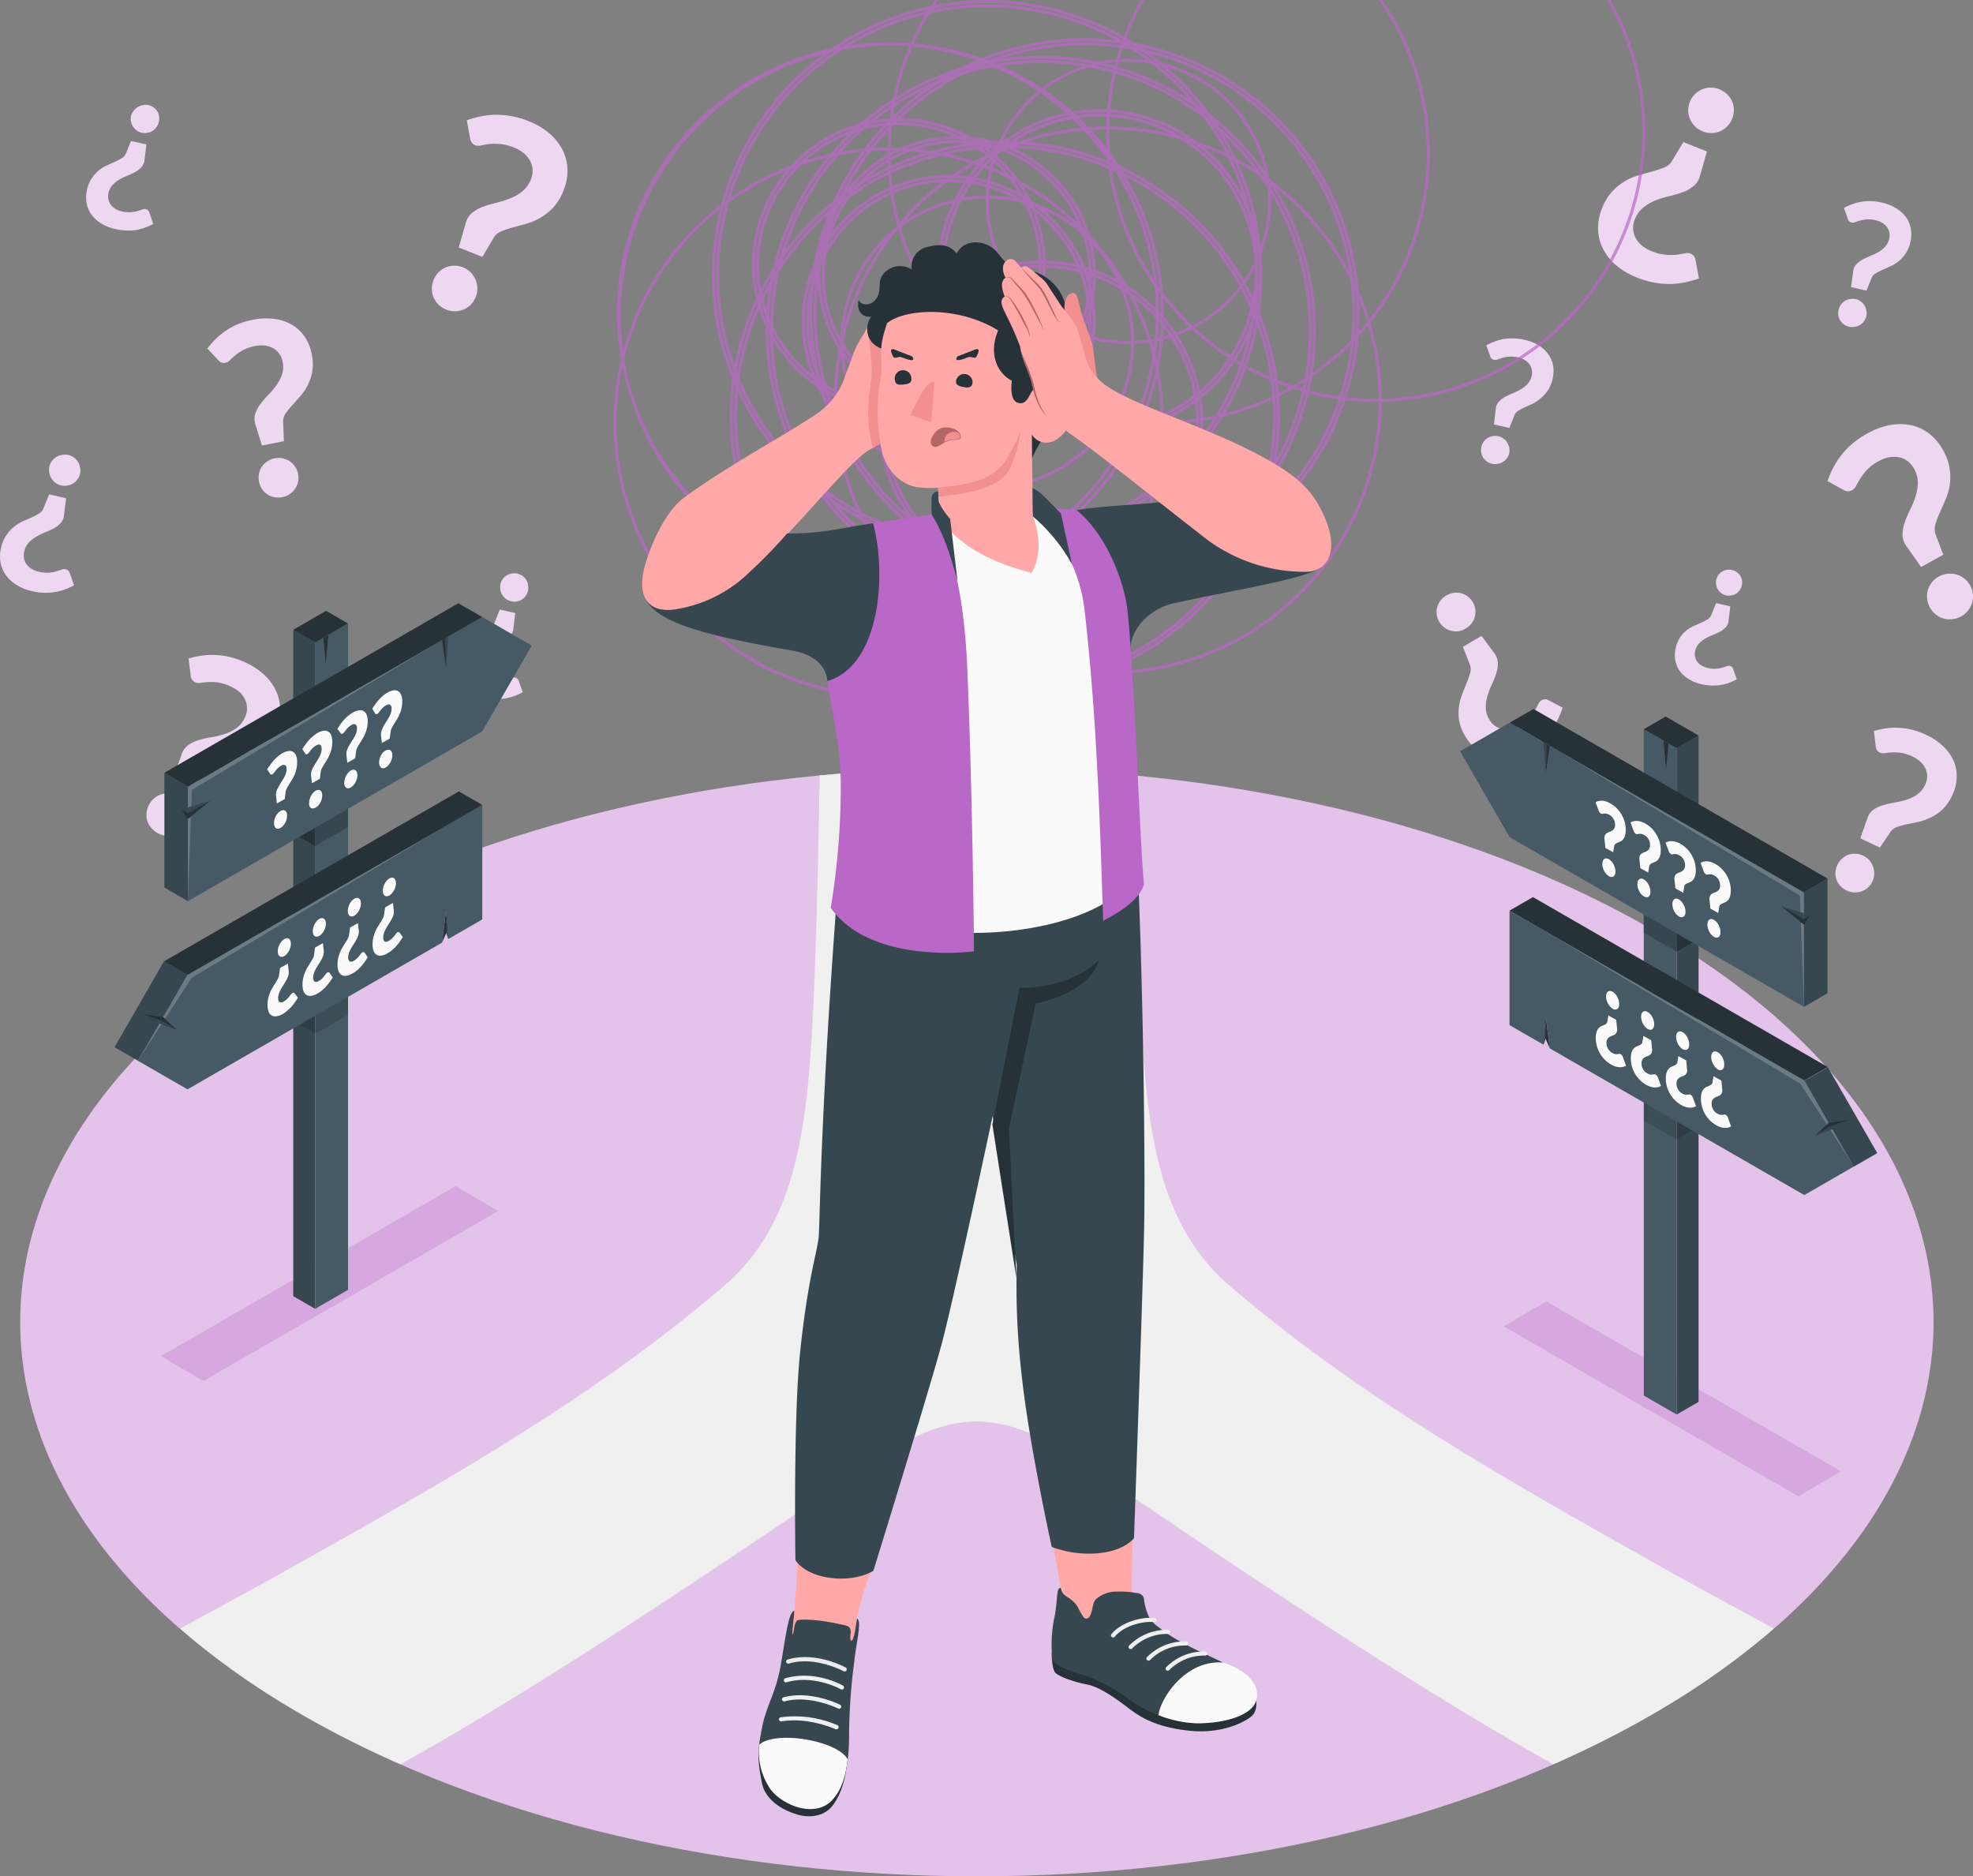 <svg xmlns="http://www.w3.org/2000/svg" width="570" height="542.047" viewBox="0 0 570 542.047">
  <rect x="0" y="0" width="570" height="542.047" fill="#808080" stroke="none"/>
  <g id="challanges" transform="translate(-22.179 -70.04)">
    <g id="freepik--Floor--inject-18" transform="translate(28.017 291.886)">
      <g id="freepik--floor--inject-18-2" data-name="freepik--floor--inject-18">
        <path id="freepik--floor--inject-18-3" data-name="freepik--floor--inject-18" d="M87.227,255.112C-20.71,317.62-20.7,418.92,87.227,481.485s282.929,62.565,390.866,0,107.926-163.808,0-226.374S195.164,192.6,87.227,255.112Z" transform="translate(-6.279 -208.209)" fill="#ba68c8"/>
        <path id="freepik--floor--inject-18-4" data-name="freepik--floor--inject-18" d="M87.227,255.112C-20.71,317.62-20.7,418.92,87.227,481.485s282.929,62.565,390.866,0,107.926-163.808,0-226.374S195.164,192.6,87.227,255.112Z" transform="translate(-6.279 -208.209)" fill="#fff" opacity="0.6"/>
      </g>
      <path id="Path_99113" data-name="Path 99113" d="M507.28,456.809c-8.069-4.38-17.136-9.282-26.769-14.595C434.974,416.6,388.474,391.138,348.8,356.659c-15.98-14.595-20.955-34.889-23.245-60.529-2.04-22.888-2.856-74.294-3.015-85.726a475.882,475.882,0,0,0-90.9,0c-.17,11.432-.986,62.839-3.026,85.726-2.267,25.629-7.265,45.934-23.233,60.529-39.666,34.479-86.133,59.938-131.726,85.556C64,447.527,54.971,452.452,46.89,456.809a223.1,223.1,0,0,0,34.884,24.662,288.917,288.917,0,0,0,28.786,14.538l1.621-.9c43.542-24.275,98.962-62.179,136.8-87.728l.181-.125c10.4-6.9,19.2-10.1,27.506-10.238h.816c8.319.171,17.113,3.413,27.506,10.238l.181.125C343,432.92,398.4,470.812,441.933,495.088l1.666.921a289.122,289.122,0,0,0,28.8-14.538,223.636,223.636,0,0,0,34.884-24.662Z" transform="translate(-0.692 -208.206)" fill="#f0f0f0"/>
    </g>
    <g id="freepik--Shadows--inject-18" transform="translate(68.627 392.704)">
      <path id="freepik--Shadow--inject-18" d="M378.16,348.5l-12.31,7.2,85.165,49.1,12.322-7.2Z" transform="translate(22.113 -295.201)" fill="#ba68c8" opacity="0.3"/>
      <path id="freepik--shadow--inject-18-2" data-name="freepik--shadow--inject-18" d="M141.958,348.5l12.31,7.2L69.1,404.794,56.78,397.6Z" transform="translate(-56.78 -328.5)" fill="#ba68c8" opacity="0.3"/>
    </g>
    <g id="freepik--Symbols--inject-18" transform="translate(22.179 95.338)">
      <g id="freepik--question-marks--inject-18" transform="translate(0 0)">
        <path id="freepik--question-mark--inject-18" d="M451.166,215.608a5.727,5.727,0,0,0-6.1-1.574,5.825,5.825,0,0,0-3.68,5.076,5.254,5.254,0,0,0,.3,2.094,5.164,5.164,0,0,0,1.1,1.8,5.989,5.989,0,0,0,4,1.891,5.457,5.457,0,0,0,3.934-1.371,5.177,5.177,0,0,0,1.332-1.8,5.545,5.545,0,0,0,.2-4.277A5.875,5.875,0,0,0,451.166,215.608ZM475.532,186.9a13.16,13.16,0,0,0-3.02-4.213,18.21,18.21,0,0,0-4.911-3.312,21.1,21.1,0,0,0-4.162-1.485,19.621,19.621,0,0,0-3.9-.558,19.422,19.422,0,0,0-3.668.19,27.077,27.077,0,0,0-3.388.723l.546,4.467a2.005,2.005,0,0,0,1.269,1.827,2.424,2.424,0,0,0,1.332.114c.546-.076,1.269-.14,1.992-.2a13.375,13.375,0,0,1,2.678.127,12.093,12.093,0,0,1,3.426,1.1,8.605,8.605,0,0,1,2.246,1.51,6.344,6.344,0,0,1,1.421,1.967,5.34,5.34,0,0,1,.482,2.221,5.519,5.519,0,0,1-.571,2.373A6.992,6.992,0,0,1,465,196.61a11.689,11.689,0,0,1-3.1,1.51,24.583,24.583,0,0,1-3.464.825,24.409,24.409,0,0,0-3.312.761,9.352,9.352,0,0,0-2.8,1.32,4.823,4.823,0,0,0-1.751,2.538l-2.005,5.711,5.647,2.665,3.071-4.518a3.731,3.731,0,0,1,1.929-1.434,21.573,21.573,0,0,1,2.843-.787l3.376-.711a15.224,15.224,0,0,0,3.541-1.269,13.577,13.577,0,0,0,3.363-2.348,13.261,13.261,0,0,0,2.8-4.048,12.688,12.688,0,0,0,1.269-5.152A11.421,11.421,0,0,0,475.532,186.9Z" transform="translate(88.88 7.615)" fill="#edd7f1"/>
        <path id="freepik--question-mark--inject-18-2" data-name="freepik--question-mark--inject-18" d="M358.72,156.913a5.532,5.532,0,0,0,1.688-1.51,5.394,5.394,0,0,0,1.041-4.036,5.763,5.763,0,0,0-.749-2.094,5.533,5.533,0,0,0-3.363-2.538,5.153,5.153,0,0,0-2.119-.1,5.837,5.837,0,0,0-3.807,2.234,5.457,5.457,0,0,0-.355,6.142,5.292,5.292,0,0,0,1.485,1.65,5.42,5.42,0,0,0,1.929.926,6.344,6.344,0,0,0,2.132.127A5.494,5.494,0,0,0,358.72,156.913Zm24.01,20.8a2.018,2.018,0,0,0-2.221,0,2.424,2.424,0,0,0-.85,1.041c-.241.508-.558,1.091-.952,1.764a13.293,13.293,0,0,1-1.612,2.145,11.765,11.765,0,0,1-2.843,2.208,8.745,8.745,0,0,1-2.538,1,6.548,6.548,0,0,1-2.424.076,5.483,5.483,0,0,1-2.107-.863,5.368,5.368,0,0,1-1.637-1.8,7.081,7.081,0,0,1-1.066-3.515,11.588,11.588,0,0,1,.508-3.414,25.134,25.134,0,0,1,1.269-3.325,23.722,23.722,0,0,0,1.269-3.173,9.136,9.136,0,0,0,.444-3.046,4.924,4.924,0,0,0-1.117-2.881l-3.591-4.873-5.381,3.173,1.992,5.076a3.807,3.807,0,0,1,.114,2.4,21.583,21.583,0,0,1-.965,2.792l-1.269,3.2a15.231,15.231,0,0,0-.977,3.617,13.505,13.505,0,0,0,0,4.1,13.136,13.136,0,0,0,1.764,4.607,12.691,12.691,0,0,0,3.528,3.972,11.231,11.231,0,0,0,4.53,1.942,13.237,13.237,0,0,0,5.178-.114,18.438,18.438,0,0,0,5.508-2.2,21.359,21.359,0,0,0,3.566-2.6,20.177,20.177,0,0,0,2.665-2.906,19.686,19.686,0,0,0,1.9-3.135,25.854,25.854,0,0,0,1.269-3.211Z" transform="translate(64.754 -0.657)" fill="#edd7f1"/>
        <path id="freepik--question-mark--inject-18-3" data-name="freepik--question-mark--inject-18" d="M408.7,52.8a4.5,4.5,0,0,1-2.145,1.827,25.384,25.384,0,0,1-3.287,1.117l-3.909,1.091a17.766,17.766,0,0,0-4.061,1.688,15.9,15.9,0,0,0-3.807,3.02,15.317,15.317,0,0,0-3.008,4.949,14.887,14.887,0,0,0-1.142,6.129,13.477,13.477,0,0,0,1.459,5.609,15.507,15.507,0,0,0,3.807,4.734,21.344,21.344,0,0,0,6.015,3.515,25.025,25.025,0,0,0,5.051,1.472,22.729,22.729,0,0,0,8.883-.114,29.47,29.47,0,0,0,3.921-1.1l-.964-5.2a2.36,2.36,0,0,0-1.612-2.043,2.69,2.69,0,0,0-1.574,0q-.964.19-2.322.381a15.1,15.1,0,0,1-3.16,0,13.959,13.959,0,0,1-4.086-1.041,10.279,10.279,0,0,1-2.754-1.612,7.514,7.514,0,0,1-1.815-2.2,6.586,6.586,0,0,1-.723-2.538,6.344,6.344,0,0,1,.495-2.817,8.235,8.235,0,0,1,2.538-3.515,14.026,14.026,0,0,1,3.528-2.005,28.491,28.491,0,0,1,4-1.206,30.941,30.941,0,0,0,3.807-1.142A10.749,10.749,0,0,0,414.981,60a5.711,5.711,0,0,0,1.865-3.109l1.942-6.84-6.815-2.716Zm17.348-17.246a6.346,6.346,0,0,0-1.434-2.043,7.031,7.031,0,0,0-4.822-1.916,6.523,6.523,0,0,0-2.424.52,6.6,6.6,0,0,0-2.081,1.4,6.675,6.675,0,0,0-1.9,4.784,6.346,6.346,0,0,0,.546,2.449,6.853,6.853,0,0,0,1.421,2.069,6.269,6.269,0,0,0,2.208,1.434,6.5,6.5,0,0,0,2.614.482,6.345,6.345,0,0,0,4.492-1.942,6.776,6.776,0,0,0,1.409-2.2,6.7,6.7,0,0,0,.495-2.538,6.423,6.423,0,0,0-.52-2.5Z" transform="translate(74.342 -31.59)" fill="#edd7f1"/>
        <path id="freepik--question-mark--inject-18-4" data-name="freepik--question-mark--inject-18" d="M481.575,157.273a6.637,6.637,0,0,0-2.538-4.505,6.46,6.46,0,0,0-2.246-1.129,6.852,6.852,0,0,0-2.538-.2,6.612,6.612,0,0,0-2.538.8,6.346,6.346,0,0,0-2.018,1.726,6.534,6.534,0,0,0-1.155,2.221,6.256,6.256,0,0,0-.178,2.538,6.789,6.789,0,0,0,2.538,4.505,6.142,6.142,0,0,0,2.2,1.129,6.245,6.245,0,0,0,2.538.19,6.655,6.655,0,0,0,5.939-7.272Zm-10.812-17.3a4.479,4.479,0,0,1,0-2.83,25.3,25.3,0,0,1,1.193-3.249c.52-1.167,1.066-2.4,1.637-3.718a17.548,17.548,0,0,0,1.269-4.226,15.669,15.669,0,0,0,0-4.822,15.226,15.226,0,0,0-1.942-5.457,14.911,14.911,0,0,0-4.036-4.759,13.1,13.1,0,0,0-5.266-2.411,15.6,15.6,0,0,0-6.091,0A21.992,21.992,0,0,0,451,110.94a25.825,25.825,0,0,0-4.277,2.944,24.021,24.021,0,0,0-3.211,3.35,23.691,23.691,0,0,0-2.322,3.629,28.812,28.812,0,0,0-1.624,3.807l4.632,2.538a2.386,2.386,0,0,0,2.614,0,2.8,2.8,0,0,0,1.028-1.193c.3-.584.7-1.269,1.167-2.043a16.057,16.057,0,0,1,1.954-2.538,13.832,13.832,0,0,1,3.4-2.538,10.445,10.445,0,0,1,2.982-1.117,7.462,7.462,0,0,1,2.855,0,6.231,6.231,0,0,1,2.449,1.066,6.434,6.434,0,0,1,1.878,2.17,8.185,8.185,0,0,1,1.142,4.15,13.566,13.566,0,0,1-.685,4.01,28.932,28.932,0,0,1-1.574,3.807,28,28,0,0,0-1.548,3.693,10.8,10.8,0,0,0-.609,3.566,5.812,5.812,0,0,0,1.269,3.414l4.086,5.838,6.409-3.566Z" transform="translate(88.395 -10.978)" fill="#edd7f1"/>
        <path id="freepik--question-mark--inject-18-5" data-name="freepik--question-mark--inject-18" d="M420.644,169.13a1.485,1.485,0,0,0-.9.114l-1.269.419a10.025,10.025,0,0,1-1.789.3,8.109,8.109,0,0,1-2.411-.241,5.824,5.824,0,0,1-1.7-.685,4.111,4.111,0,0,1-1.269-1.091,3.81,3.81,0,0,1-.634-1.4,3.643,3.643,0,0,1,0-1.65,4.784,4.784,0,0,1,1.117-2.221,8.275,8.275,0,0,1,1.891-1.472,16.018,16.018,0,0,1,2.157-1.028,18.649,18.649,0,0,0,2.081-.977,5.963,5.963,0,0,0,1.637-1.269,3.413,3.413,0,0,0,.8-1.929l.495-4.061L416.736,151l-1.383,3.414a2.537,2.537,0,0,1-1.066,1.269,15.022,15.022,0,0,1-1.764.926l-2.132.952a10.365,10.365,0,0,0-2.157,1.269,9.177,9.177,0,0,0-1.891,2.043,8.886,8.886,0,0,0-1.269,3.071,8.642,8.642,0,0,0-.114,3.591,7.615,7.615,0,0,0,1.269,3.058,9.01,9.01,0,0,0,2.6,2.36,12.386,12.386,0,0,0,3.718,1.485,14.885,14.885,0,0,0,2.97.381,12.868,12.868,0,0,0,2.652-.19,12.361,12.361,0,0,0,2.4-.647,18.317,18.317,0,0,0,2.132-.964l-1-2.881A1.269,1.269,0,0,0,420.644,169.13Zm3.579-24.7a4.01,4.01,0,0,0-.495-1.332,3.668,3.668,0,0,0-1-1.028,3.859,3.859,0,0,0-4.251-.19,3.78,3.78,0,0,0-1.206,5.216,3.894,3.894,0,0,0,.99,1.053,3.706,3.706,0,0,0,1.383.622,3.642,3.642,0,0,0,1.523,0,3.9,3.9,0,0,0,1.345-.508,3.667,3.667,0,0,0,1.041-.99,3.922,3.922,0,0,0,.609-1.371,3.87,3.87,0,0,0,.063-1.472Z" transform="translate(79.047 -2.062)" fill="#edd7f1"/>
        <path id="freepik--question-mark--inject-18-6" data-name="freepik--question-mark--inject-18" d="M367.953,118.757a4.137,4.137,0,0,0-1.079-1.129,3.807,3.807,0,0,0-1.5-.685,4.086,4.086,0,0,0-1.662,0,4.214,4.214,0,0,0-1.459.558,3.921,3.921,0,0,0-1.117,1.079,4.288,4.288,0,0,0-.66,1.5,3.972,3.972,0,0,0,0,1.637,3.807,3.807,0,0,0,1.624,2.538,4.137,4.137,0,0,0,1.523.673,4.2,4.2,0,0,0,1.637,0,4.137,4.137,0,0,0,1.459-.546,4.048,4.048,0,0,0,1.815-2.538,3.959,3.959,0,0,0,0-1.637A4.085,4.085,0,0,0,367.953,118.757ZM381.214,96.5a8.236,8.236,0,0,0-1.447-3.325,9.823,9.823,0,0,0-2.83-2.538,13.286,13.286,0,0,0-4.048-1.548,15.558,15.558,0,0,0-3.223-.406,15.229,15.229,0,0,0-2.881.216,14.15,14.15,0,0,0-2.538.723,19.531,19.531,0,0,0-2.322,1.066l1.1,3.109a1.472,1.472,0,0,0,1.193,1.1,1.751,1.751,0,0,0,.977-.127c.393-.14.85-.292,1.4-.457a9.555,9.555,0,0,1,1.942-.343,8.668,8.668,0,0,1,2.627.241,6.5,6.5,0,0,1,1.853.736,4.428,4.428,0,0,1,1.332,1.168,3.973,3.973,0,0,1,.7,1.523,4.074,4.074,0,0,1,0,1.789,5.076,5.076,0,0,1-1.206,2.411,8.262,8.262,0,0,1-1.98,1.574,16.046,16.046,0,0,1-2.348,1.142,19.638,19.638,0,0,0-2.259,1.079,6.447,6.447,0,0,0-1.764,1.409,3.642,3.642,0,0,0-.85,2.094l-.52,4.416,4.467,1.015,1.485-3.731a2.753,2.753,0,0,1,1.142-1.269,15.713,15.713,0,0,1,1.916-1.015l2.31-1.053a11.65,11.65,0,0,0,2.221-1.536,10.432,10.432,0,0,0,2.03-2.221,9.86,9.86,0,0,0,1.371-3.35,9.443,9.443,0,0,0,.152-3.9Z" transform="translate(67.473 -16.231)" fill="#edd7f1"/>
        <path id="freepik--question-mark--inject-18-7" data-name="freepik--question-mark--inject-18" d="M143.384,172.3a1.649,1.649,0,0,0-.977.127c-.381.14-.85.292-1.4.457a9.557,9.557,0,0,1-1.942.343,8.718,8.718,0,0,1-2.627-.254,6.129,6.129,0,0,1-1.853-.723,4.645,4.645,0,0,1-1.332-1.18,3.971,3.971,0,0,1-.7-1.523,3.806,3.806,0,0,1,0-1.777,5.076,5.076,0,0,1,1.193-2.411,8.565,8.565,0,0,1,1.98-1.586,19.106,19.106,0,0,1,2.348-1.142,16.917,16.917,0,0,0,2.259-1.066,6.955,6.955,0,0,0,1.764-1.409,3.553,3.553,0,0,0,.85-2.107l.533-4.4-4.48-1.015-1.472,3.718a2.868,2.868,0,0,1-1.155,1.345,17.758,17.758,0,0,1-1.916,1.015l-2.31,1.041a11.092,11.092,0,0,0-2.335,1.447,9.834,9.834,0,0,0-2.03,2.221,9.645,9.645,0,0,0-1.371,3.35,9.238,9.238,0,0,0-.114,3.9,8.439,8.439,0,0,0,1.447,3.312,9.835,9.835,0,0,0,2.83,2.538,13.616,13.616,0,0,0,4.048,1.586,16.586,16.586,0,0,0,3.223.406,14.976,14.976,0,0,0,2.881-.228,15.366,15.366,0,0,0,2.6-.711,20.3,20.3,0,0,0,2.31-1.066l-1.1-3.109A1.472,1.472,0,0,0,143.384,172.3Zm3.807-26.827a4.087,4.087,0,0,0-.558-1.447,3.921,3.921,0,0,0-1.079-1.117,4.125,4.125,0,0,0-1.523-.66,3.973,3.973,0,0,0-1.637,0,4.019,4.019,0,0,0-3.211,3.109,3.9,3.9,0,0,0,0,1.624,4.149,4.149,0,0,0,.571,1.472,4.341,4.341,0,0,0,1.079,1.129,4.162,4.162,0,0,0,3.16.711,3.96,3.96,0,0,0,2.538-1.637,4.112,4.112,0,0,0,.647-1.485,4.277,4.277,0,0,0-.038-1.7Z" transform="translate(5.381 -1.842)" fill="#edd7f1"/>
        <path id="freepik--question-mark--inject-18-8" data-name="freepik--question-mark--inject-18" d="M449.613,87.555a4.009,4.009,0,0,0-1.079-1.142,3.807,3.807,0,0,0-1.5-.685,4.264,4.264,0,0,0-1.65,0,4.124,4.124,0,0,0-1.472.558,3.807,3.807,0,0,0-1.117,1.066,4.314,4.314,0,0,0-.673,1.5,4.01,4.01,0,0,0,.482,3.084,3.959,3.959,0,0,0,1.079,1.129,4.4,4.4,0,0,0,1.51.673,4.036,4.036,0,0,0,1.65,0,4.2,4.2,0,0,0,1.459-.533,3.921,3.921,0,0,0,1.142-1.053,3.806,3.806,0,0,0,.685-1.5,3.958,3.958,0,0,0,0-1.637,3.807,3.807,0,0,0-.52-1.459Zm13.363-22.2a8.2,8.2,0,0,0-1.421-3.325,9.822,9.822,0,0,0-2.817-2.538,13.629,13.629,0,0,0-4.048-1.624,15.546,15.546,0,0,0-3.211-.431,15,15,0,0,0-2.881.216,14.253,14.253,0,0,0-2.6.7,19.492,19.492,0,0,0-2.322,1.053l1.091,3.122a1.447,1.447,0,0,0,1.193,1.1,1.688,1.688,0,0,0,.965-.114c.393-.152.863-.292,1.409-.457a9.62,9.62,0,0,1,1.942-.33,8.718,8.718,0,0,1,2.627.254,6.42,6.42,0,0,1,1.84.736,4.493,4.493,0,0,1,1.332,1.193,3.946,3.946,0,0,1,.685,1.523,3.806,3.806,0,0,1,0,1.777,5.216,5.216,0,0,1-1.206,2.411,8.592,8.592,0,0,1-1.992,1.574,17.3,17.3,0,0,1-2.348,1.117,21.02,21.02,0,0,0-2.272,1.066,6.916,6.916,0,0,0-1.764,1.4,3.566,3.566,0,0,0-.863,2.107l-.609,4.378,4.467,1.041,1.51-3.718a2.716,2.716,0,0,1,1.155-1.269,14.846,14.846,0,0,1,1.916-1l2.31-1.041a10.8,10.8,0,0,0,2.348-1.434,9.8,9.8,0,0,0,2.043-2.208,9.694,9.694,0,0,0,1.4-3.338,9.239,9.239,0,0,0,.114-3.934Z" transform="translate(89.05 -24.636)" fill="#edd7f1"/>
        <path id="freepik--question-mark--inject-18-9" data-name="freepik--question-mark--inject-18" d="M93.022,171.284a14.468,14.468,0,0,0-3.312-4.632A20.177,20.177,0,0,0,84.3,163.01a23.628,23.628,0,0,0-4.569-1.637,21.686,21.686,0,0,0-4.289-.609,22.147,22.147,0,0,0-4.023.2,27.677,27.677,0,0,0-3.731.8l.609,4.911a2.208,2.208,0,0,0,1.383,2.005,2.538,2.538,0,0,0,1.472.127c.609-.076,1.269-.152,2.183-.216a15.229,15.229,0,0,1,2.957.127A13.224,13.224,0,0,1,80.1,169.99a9.607,9.607,0,0,1,2.538,1.662,6.98,6.98,0,0,1,1.409,2.107,5.876,5.876,0,0,1-.1,5.076,7.7,7.7,0,0,1-2.538,3.135A12.905,12.905,0,0,1,78,183.632a25.787,25.787,0,0,1-3.807.9,28.687,28.687,0,0,0-3.655.838,10.558,10.558,0,0,0-2.982,1.459,5.355,5.355,0,0,0-1.929,2.8L63.415,195.9l6.206,2.931L73,193.873a4.213,4.213,0,0,1,2.17-1.574,23.313,23.313,0,0,1,3.122-.863l3.718-.787a17.107,17.107,0,0,0,3.9-1.345,15.026,15.026,0,0,0,3.693-2.538,14.378,14.378,0,0,0,3.084-4.454,14.061,14.061,0,0,0,1.421-5.66,12.437,12.437,0,0,0-1.079-5.368ZM66.283,202.832a5.938,5.938,0,0,0-1.98-1.472,6.027,6.027,0,0,0-2.411-.6,5.85,5.85,0,0,0-4.3,1.561,6.041,6.041,0,0,0-1.459,1.967,6.193,6.193,0,0,0-.609,2.373,6,6,0,0,0,.33,2.3,5.748,5.748,0,0,0,1.269,1.992,6.484,6.484,0,0,0,2.005,1.459,6.256,6.256,0,0,0,2.386.609,6.144,6.144,0,0,0,2.31-.33,5.85,5.85,0,0,0,2.018-1.18,6.206,6.206,0,0,0,1.472-1.967,6.345,6.345,0,0,0,.584-2.386,6.155,6.155,0,0,0-.368-2.322A6.345,6.345,0,0,0,66.283,202.832Z" transform="translate(-13.21 3.157)" fill="#edd7f1"/>
        <path id="freepik--question-mark--inject-18-10" data-name="freepik--question-mark--inject-18" d="M158.526,47.854a15.647,15.647,0,0,0-3.807-4.733,21.446,21.446,0,0,0-6-3.515,25.381,25.381,0,0,0-4.987-1.447,23.49,23.49,0,0,0-4.619-.368,22.539,22.539,0,0,0-4.289.482,29.465,29.465,0,0,0-3.921,1.1l.964,5.2a2.373,2.373,0,0,0,1.612,2.043,2.69,2.69,0,0,0,1.574,0q.964-.19,2.322-.381a16.015,16.015,0,0,1,3.16,0,14.251,14.251,0,0,1,4.1,1.053,10.381,10.381,0,0,1,2.741,1.6,7.513,7.513,0,0,1,1.815,2.2,6.193,6.193,0,0,1,.723,2.538,6.257,6.257,0,0,1-.495,2.817,8.16,8.16,0,0,1-2.538,3.515,13.439,13.439,0,0,1-3.528,2.005,30.744,30.744,0,0,1-3.985,1.269,29.113,29.113,0,0,0-3.807,1.129,10.914,10.914,0,0,0-3.147,1.789,5.711,5.711,0,0,0-1.865,3.109l-1.98,6.865,6.827,2.716,3.274-5.52a4.454,4.454,0,0,1,2.145-1.84,25.383,25.383,0,0,1,3.287-1.117l3.909-1.079a18.756,18.756,0,0,0,4.074-1.7,16.358,16.358,0,0,0,3.807-3.008,15.444,15.444,0,0,0,2.957-4.949,14.885,14.885,0,0,0,1.142-6.129,13.337,13.337,0,0,0-1.459-5.647ZM132.028,83.3a6.764,6.764,0,0,0-4.822-1.916,6.561,6.561,0,0,0-2.449.52,6.345,6.345,0,0,0-2.043,1.421,6.777,6.777,0,0,0-1.409,2.2,6.7,6.7,0,0,0-.495,2.538,6.167,6.167,0,0,0,1.942,4.568,6.814,6.814,0,0,0,2.234,1.434,6.572,6.572,0,0,0,4.975-.013,6.345,6.345,0,0,0,3.515-3.6,6.459,6.459,0,0,0-.076-5.076A6.852,6.852,0,0,0,132.028,83.3Z" transform="translate(3.952 -29.923)" fill="#edd7f1"/>
        <path id="freepik--question-mark--inject-18-11" data-name="freepik--question-mark--inject-18" d="M94.713,126.946a5.5,5.5,0,0,0-1.561-1.548,6.18,6.18,0,0,0-2.018-.838,5.939,5.939,0,0,0-4.454.888A5.85,5.85,0,0,0,85.119,127a5.673,5.673,0,0,0-.812,2.018,6.079,6.079,0,0,0,.876,4.416,5.368,5.368,0,0,0,3.541,2.348,6.13,6.13,0,0,0,4.454-.876,5.99,5.99,0,0,0,1.561-1.536,5.545,5.545,0,0,0,.85-2.005,5.66,5.66,0,0,0,0-2.31A5.533,5.533,0,0,0,94.713,126.946Zm4.81-32.538a13.02,13.02,0,0,0-2.081-5.076,11.6,11.6,0,0,0-3.731-3.426,13.578,13.578,0,0,0-5.076-1.637,18.8,18.8,0,0,0-6.079.267A22.157,22.157,0,0,0,78.2,85.8a20.229,20.229,0,0,0-3.566,1.967,21.651,21.651,0,0,0-2.906,2.4,26.826,26.826,0,0,0-2.36,2.678l3.185,3.363a2.081,2.081,0,0,0,2.157.723,2.424,2.424,0,0,0,1.18-.711c.406-.406.914-.863,1.523-1.383A13.958,13.958,0,0,1,79.7,93.291a13.122,13.122,0,0,1,3.5-1.18,9.035,9.035,0,0,1,2.779-.127,6.751,6.751,0,0,1,2.386.749A5.47,5.47,0,0,1,91.1,96.54a7.183,7.183,0,0,1-.152,3.807,12.234,12.234,0,0,1-1.65,3.147,23.185,23.185,0,0,1-2.348,2.792,25.381,25.381,0,0,0-2.272,2.665,9.137,9.137,0,0,0-1.459,2.8,5.076,5.076,0,0,0,.1,3.173l1.84,5.939L91.5,119.6l-.216-5.609A3.883,3.883,0,0,1,92,111.616a24.361,24.361,0,0,1,1.815-2.272l2.36-2.652a15.737,15.737,0,0,0,2.17-3.173,14.2,14.2,0,0,0,1.345-4.01,13.566,13.566,0,0,0-.165-5.1Z" transform="translate(-9.483 -17.453)" fill="#edd7f1"/>
        <path id="freepik--question-mark--inject-18-12" data-name="freepik--question-mark--inject-18" d="M40.987,148.259a1.866,1.866,0,0,0-1.066.14c-.419.152-.939.317-1.536.495a10.648,10.648,0,0,1-2.132.355,9.34,9.34,0,0,1-2.881-.279,6.879,6.879,0,0,1-2.03-.812,5.165,5.165,0,0,1-1.459-1.269,4.353,4.353,0,0,1-.711-3.642,5.66,5.66,0,0,1,1.269-2.64,9.289,9.289,0,0,1,2.183-1.726,18.679,18.679,0,0,1,2.538-1.269,20.494,20.494,0,0,0,2.538-1.168,7.322,7.322,0,0,0,2.018-1.536,3.934,3.934,0,0,0,.952-2.31l.6-4.835-4.9-1.142-1.65,4.086a3.122,3.122,0,0,1-1.269,1.459,17.208,17.208,0,0,1-2.119,1.1l-2.538,1.142a12.094,12.094,0,0,0-2.538,1.574,11.168,11.168,0,0,0-2.246,2.424,10.279,10.279,0,0,0-1.523,3.68,10.013,10.013,0,0,0-.14,4.277,8.883,8.883,0,0,0,1.574,3.655,10.558,10.558,0,0,0,3.109,2.817,15.1,15.1,0,0,0,4.429,1.764,18.071,18.071,0,0,0,3.541.457,16.041,16.041,0,0,0,3.173-.228,15.733,15.733,0,0,0,2.855-.774,21.3,21.3,0,0,0,2.538-1.155l-1.193-3.426a1.65,1.65,0,0,0-1.383-1.218Zm4.289-29.492a4.289,4.289,0,0,0-1.751-2.792,4.7,4.7,0,0,0-1.662-.736,4.568,4.568,0,0,0-1.8,0,4.619,4.619,0,0,0-1.612.584,4.569,4.569,0,0,0-1.269,1.168,4.162,4.162,0,0,0-.749,1.65,4.251,4.251,0,0,0,0,1.789,4.15,4.15,0,0,0,.622,1.612,4.772,4.772,0,0,0,1.168,1.269,4.556,4.556,0,0,0,1.65.749,4.682,4.682,0,0,0,1.827,0,4.34,4.34,0,0,0,1.612-.609,4.175,4.175,0,0,0,1.269-1.18,4.365,4.365,0,0,0,.736-1.637A4.569,4.569,0,0,0,45.277,118.767Z" transform="translate(-22.179 -9.11)" fill="#edd7f1"/>
        <path id="freepik--question-mark--inject-18-13" data-name="freepik--question-mark--inject-18" d="M58.974,65.648a1.739,1.739,0,0,0-.977.114c-.381.14-.85.292-1.4.457a9.62,9.62,0,0,1-1.942.33,8.376,8.376,0,0,1-2.627-.267,6.054,6.054,0,0,1-1.84-.723,4.873,4.873,0,0,1-1.269-1.193,3.807,3.807,0,0,1-.685-1.523,3.9,3.9,0,0,1,0-1.789,5.178,5.178,0,0,1,1.206-2.4,8.591,8.591,0,0,1,1.992-1.574,19.037,19.037,0,0,1,2.348-1.129A18.845,18.845,0,0,0,56.017,54.9a6.954,6.954,0,0,0,1.764-1.409,3.566,3.566,0,0,0,.876-2.132l.546-4.4-4.454-1-1.51,3.718a2.716,2.716,0,0,1-1.155,1.269,15.736,15.736,0,0,1-1.916,1l-2.31,1.041a11.18,11.18,0,0,0-2.36,1.434,10.419,10.419,0,0,0-2.043,2.272,9.937,9.937,0,0,0-1.4,3.338,9.467,9.467,0,0,0-.127,3.9,8.477,8.477,0,0,0,1.4,3.325,10,10,0,0,0,2.817,2.538,13.693,13.693,0,0,0,4.036,1.6,15.775,15.775,0,0,0,3.223.431,15,15,0,0,0,2.931-.152,15.344,15.344,0,0,0,2.538-.7,19.489,19.489,0,0,0,2.322-1.053L60.1,66.79a1.472,1.472,0,0,0-1.129-1.142Zm3.883-26.8a3.96,3.96,0,0,0-.495-1.447,4.15,4.15,0,0,0-2.538-1.8,4.276,4.276,0,0,0-1.65,0,4.137,4.137,0,0,0-1.459.546A3.921,3.921,0,0,0,55.573,37.2a3.807,3.807,0,0,0-.825,1.472,4.188,4.188,0,0,0,0,1.637,4.086,4.086,0,0,0,.571,1.459,4.137,4.137,0,0,0,2.538,1.827,4.327,4.327,0,0,0,1.662,0,4.124,4.124,0,0,0,1.472-.558,3.807,3.807,0,0,0,1.117-1.079,4.15,4.15,0,0,0,.673-1.485A3.972,3.972,0,0,0,62.857,38.846Z" transform="translate(-16.904 -30.534)" fill="#edd7f1"/>
      </g>
    </g>
    <g id="freepik--sign-2--inject-18" transform="translate(444.001 274.852)">
      <g id="freepik--Sign--inject-18">
        <path id="Path_99114" data-name="Path 99114" d="M405.23,223.175l6.332-3.655V412.033l-6.332,3.655Z" transform="translate(-342.667 -211.855)" fill="#37474f"/>
        <path id="Path_99115" data-name="Path 99115" d="M397.75,410.58l9.492,5.495V223.562l-2.3-1.332-.774,7.944-.787-8.845-5.635-3.249Z" transform="translate(-344.679 -212.242)" fill="#455a64"/>
        <path id="Path_99116" data-name="Path 99116" d="M411.562,261.12v6.015L405.23,270.8v-6.028Z" transform="translate(-342.667 -200.663)" fill="#263238"/>
        <path id="Path_99117" data-name="Path 99117" d="M397.74,259.68V265.7l9.505,5.495v-6.028Z" transform="translate(-344.682 -201.051)" fill="#37474f"/>
        <path id="Path_99118" data-name="Path 99118" d="M403.751,221.541l-1.561-.9.787,8.845Z" transform="translate(-343.484 -211.554)" fill="#263238"/>
        <path id="Path_99119" data-name="Path 99119" d="M413.575,220.682,404.07,215.2l-6.32,3.655,9.492,5.482Z" transform="translate(-344.679 -213.017)" fill="#263238"/>
        <g id="Group_313372" data-name="Group 313372" transform="translate(62.563 111.827)" opacity="0.15">
          <path id="Path_99120" data-name="Path 99120" d="M411.562,301.6l-6.332,3.655v8.871l6.332-3.655Z" transform="translate(-405.23 -301.6)"/>
        </g>
        <g id="Group_313373" data-name="Group 313373" transform="translate(53.071 110)" opacity="0.15">
          <path id="Path_99121" data-name="Path 99121" d="M407.242,305.642l-9.492-5.482v8.871l9.492,5.482Z" transform="translate(-397.75 -300.16)"/>
        </g>
        <path id="Path_99122" data-name="Path 99122" d="M370.245,249.671l85.025,49.035V265.648l-73.4-42.335-1.142,7.944-.685-9-9.8-5.66-14.315,8.274Z" transform="translate(-355.93 -212.641)" fill="#455a64"/>
        <path id="Path_99123" data-name="Path 99123" d="M376.757,222.113l-.914-.52-.914-.533.685,9Z" transform="translate(-350.818 -211.441)" fill="#263238"/>
        <path id="Path_99124" data-name="Path 99124" d="M376.37,221.89,448.591,265.1l1.18,32.183V264.225Z" transform="translate(-350.431 -211.217)" fill="#fff" opacity="0.2"/>
        <path id="Path_99125" data-name="Path 99125" d="M435.566,260.351l-6.4-1.891,6.4,5.216Z" transform="translate(-336.226 -201.379)" fill="#37474f"/>
        <path id="Path_99126" data-name="Path 99126" d="M441,285.217l-6.789,3.947V256.105L441,252.07Z" transform="translate(-334.87 -203.098)" fill="#37474f"/>
        <path id="Path_99127" data-name="Path 99127" d="M452.235,266.488l6.789-4.035L374.1,213.48l-6.891,3.959Z" transform="translate(-352.895 -213.48)" fill="#263238"/>
        <path id="Path_99128" data-name="Path 99128" d="M434.21,259.95l1.8.647-1.8,2.678Z" transform="translate(-334.87 -200.978)" fill="#37474f"/>
        <path id="Path_99129" data-name="Path 99129" d="M437.368,261l-1.8,1.053-6.4-3.591,6.4,5.216Z" transform="translate(-336.226 -201.379)" fill="#263238"/>
        <path id="Path_99130" data-name="Path 99130" d="M374.93,221.06l.914.533-.228,8.464Z" transform="translate(-350.818 -211.441)" fill="#37474f"/>
        <path id="Path_99131" data-name="Path 99131" d="M466.672,333.3l-14.327-24.81-85.165-49.1v33.071l9.81,5.66.673-8.211,1.142,9.264,73.541,42.386h0Z" transform="translate(-352.903 -201.129)" fill="#455a64"/>
        <path id="Path_99132" data-name="Path 99132" d="M376.725,292.7l-1.218-2.817-.6,1.764.673-8.211Z" transform="translate(-350.824 -194.658)" fill="#263238"/>
        <path id="Path_99133" data-name="Path 99133" d="M376.34,264.68l72.373,43.274,15.495,23.921-14.327-24.81Z" transform="translate(-350.439 -199.705)" fill="#fff" opacity="0.2"/>
        <rect id="Rectangle_164396" data-name="Rectangle 164396" width="7.83" height="28.629" transform="translate(99.459 107.402) rotate(-29.91)" fill="#37474f"/>
        <path id="Path_99134" data-name="Path 99134" d="M440.648,307.849l-3.858,3.668,4.924-1.84,4.708-2.627Z" transform="translate(-334.176 -188.306)" fill="#263238"/>
        <path id="Path_99135" data-name="Path 99135" d="M436.79,311.517l4.365-2.64,5.266-1.827-4.708,2.627Z" transform="translate(-334.176 -188.306)" fill="#37474f"/>
        <path id="Path_99136" data-name="Path 99136" d="M452.345,309.318l6.789-3.909-85.178-49.1-6.777,3.909" transform="translate(-352.903 -201.957)" fill="#263238"/>
        <path id="Path_99137" data-name="Path 99137" d="M374.91,291.651l.6-1.764.076-6.447Z" transform="translate(-350.824 -194.658)" fill="#37474f"/>
        <path id="Path_99138" data-name="Path 99138" d="M386.76,234.792a3.921,3.921,0,0,1,.863-.33,4.261,4.261,0,0,1,1-.1,4.479,4.479,0,0,1,1.155.216,6.346,6.346,0,0,1,1.332.609,8.171,8.171,0,0,1,1.827,1.409,9.088,9.088,0,0,1,1.371,1.815,8.8,8.8,0,0,1,.876,2.107,8.5,8.5,0,0,1,.3,2.259,5.518,5.518,0,0,1-.228,1.751,2.945,2.945,0,0,1-.558,1.053,2.309,2.309,0,0,1-.761.571l-.787.343a2.752,2.752,0,0,0-.634.355.876.876,0,0,0-.355.6l-.3,1.827L389.59,248l-.228-2.437a2.183,2.183,0,0,1,.1-1.168,1.459,1.459,0,0,1,.533-.635,3.02,3.02,0,0,1,.761-.368,4.276,4.276,0,0,0,.774-.355,2.08,2.08,0,0,0,.622-.622,2.132,2.132,0,0,0,.254-1.129,3.1,3.1,0,0,0-.431-1.612,2.956,2.956,0,0,0-1.155-1.18,2.74,2.74,0,0,0-.952-.393,1.98,1.98,0,0,0-.66,0,3.641,3.641,0,0,0-.47.076.571.571,0,0,1-.419-.089,1.624,1.624,0,0,1-.685-.914Zm1.98,17.843a2.259,2.259,0,0,1,.14-.876,1.269,1.269,0,0,1,.393-.546.977.977,0,0,1,.6-.178,1.434,1.434,0,0,1,.749.241,2.831,2.831,0,0,1,.749.622,4.173,4.173,0,0,1,.6.863,4.884,4.884,0,0,1,.406,1,4.289,4.289,0,0,1,.14,1.053,2.537,2.537,0,0,1-.139.876,1.154,1.154,0,0,1-.406.546.875.875,0,0,1-.6.165,1.561,1.561,0,0,1-.749-.241,3.031,3.031,0,0,1-.749-.609,5.2,5.2,0,0,1-.6-.863,5.436,5.436,0,0,1-.393-1.015A3.734,3.734,0,0,1,388.74,252.634Z" transform="translate(-347.636 -207.863)" fill="#fafafa"/>
        <path id="Path_99139" data-name="Path 99139" d="M394.73,239.4a3.38,3.38,0,0,1,.863-.33,3.246,3.246,0,0,1,1-.1,4.339,4.339,0,0,1,1.155.2,6.1,6.1,0,0,1,1.332.609,7.9,7.9,0,0,1,1.827,1.409,8.643,8.643,0,0,1,1.371,1.815,9.01,9.01,0,0,1,.876,2.107,8.566,8.566,0,0,1,.3,2.259,5.568,5.568,0,0,1-.216,1.751,3.044,3.044,0,0,1-.571,1.053,2.359,2.359,0,0,1-.761.584c-.267.127-.533.241-.774.33a3.086,3.086,0,0,0-.647.355.9.9,0,0,0-.355.6l-.292,1.84-2.284-1.269-.229-2.437a2.184,2.184,0,0,1,.1-1.167,1.536,1.536,0,0,1,.533-.635,3.528,3.528,0,0,1,.761-.368,3.3,3.3,0,0,0,.774-.355,1.828,1.828,0,0,0,.622-.622,2.094,2.094,0,0,0,.254-1.129,3.249,3.249,0,0,0-.419-1.612,3.072,3.072,0,0,0-1.168-1.18,3.021,3.021,0,0,0-.952-.393,2.384,2.384,0,0,0-.66,0l-.47.076a.571.571,0,0,1-.406-.076,1.561,1.561,0,0,1-.685-.926Zm1.98,17.83a2.536,2.536,0,0,1,.14-.876,1.268,1.268,0,0,1,.406-.546.99.99,0,0,1,.584-.178,1.65,1.65,0,0,1,.761.241,3,3,0,0,1,.736.622,4.537,4.537,0,0,1,.6.863,4.991,4.991,0,0,1,.406,1.015,3.67,3.67,0,0,1,.14,1.041,2.261,2.261,0,0,1-.14.876,1.155,1.155,0,0,1-.406.546.952.952,0,0,1-.6.178,1.625,1.625,0,0,1-.736-.241,3.212,3.212,0,0,1-.761-.622,4.124,4.124,0,0,1-.584-.863,4.606,4.606,0,0,1-.406-1A4.362,4.362,0,0,1,396.71,257.232Z" transform="translate(-345.491 -206.623)" fill="#fafafa"/>
        <path id="Path_99140" data-name="Path 99140" d="M402.7,244a3.921,3.921,0,0,1,.863-.33,3.731,3.731,0,0,1,1.015-.1,4.34,4.34,0,0,1,1.142.2,6.462,6.462,0,0,1,1.345.609,8.882,8.882,0,0,1,1.815,1.409,8.69,8.69,0,0,1,1.383,1.815,10.549,10.549,0,0,1,.876,2.107,8.569,8.569,0,0,1,.3,2.259,5.468,5.468,0,0,1-.228,1.751,3.045,3.045,0,0,1-.571,1.053,2.2,2.2,0,0,1-.761.584l-.774.343a3.081,3.081,0,0,0-.647.343.914.914,0,0,0-.343.609l-.3,1.827-2.272-1.269-.241-2.437a2.131,2.131,0,0,1,.1-1.155,1.7,1.7,0,0,1,.533-.647,3,3,0,0,1,.761-.355,4.438,4.438,0,0,0,.787-.368,1.9,1.9,0,0,0,.609-.622,2.094,2.094,0,0,0,.254-1.129,3.2,3.2,0,0,0-1.586-2.792,3.365,3.365,0,0,0-.952-.393,2.313,2.313,0,0,0-.647,0l-.482.076a.584.584,0,0,1-.406-.076,1.625,1.625,0,0,1-.685-.926Zm1.98,17.766a2.538,2.538,0,0,1,.14-.876,1.269,1.269,0,0,1,.406-.546,1.041,1.041,0,0,1,.6-.178,1.764,1.764,0,0,1,.749.241,3.046,3.046,0,0,1,.736.622,4.632,4.632,0,0,1,.6.876,4.047,4.047,0,0,1,.406,1,3.805,3.805,0,0,1,.152,1.041,2.26,2.26,0,0,1-.152.876,1.1,1.1,0,0,1-.406.558,1.028,1.028,0,0,1-.6.165,1.663,1.663,0,0,1-.736-.241,3.149,3.149,0,0,1-.749-.622,4.179,4.179,0,0,1-.6-.863,4.608,4.608,0,0,1-.406-1,4.369,4.369,0,0,1-.14-.939Z" transform="translate(-343.347 -205.385)" fill="#fafafa"/>
        <path id="Path_99141" data-name="Path 99141" d="M410.68,248.6a3.69,3.69,0,0,1,.863-.33,3.629,3.629,0,0,1,1-.1,4.073,4.073,0,0,1,1.155.216,7.36,7.36,0,0,1,1.333.6,8.577,8.577,0,0,1,1.815,1.409,9.023,9.023,0,0,1,2.259,3.934,8.5,8.5,0,0,1,.3,2.259,5.52,5.52,0,0,1-.229,1.751,3.172,3.172,0,0,1-.571,1.053,2.4,2.4,0,0,1-.749.571l-.787.343a3.145,3.145,0,0,0-.647.355.913.913,0,0,0-.343.6l-.3,1.827-2.272-1.269-.241-2.449a2.247,2.247,0,0,1,.114-1.155,1.46,1.46,0,0,1,.533-.634,2.742,2.742,0,0,1,.749-.368,3.426,3.426,0,0,0,.787-.368,1.764,1.764,0,0,0,.863-1.751,3.286,3.286,0,0,0-.419-1.612,3.159,3.159,0,0,0-1.168-1.18,2.945,2.945,0,0,0-.952-.381,2.373,2.373,0,0,0-.647,0l-.482.076a.583.583,0,0,1-.406-.076,1.624,1.624,0,0,1-.685-.926Zm1.967,17.83a2.259,2.259,0,0,1,.152-.876,1.155,1.155,0,0,1,.393-.533.875.875,0,0,1,.6-.178,1.434,1.434,0,0,1,.749.241,2.981,2.981,0,0,1,.736.609,5.38,5.38,0,0,1,.609.876,4.574,4.574,0,0,1,.393,1,3.809,3.809,0,0,1,.152,1.041,2.323,2.323,0,0,1-.152.888,1.194,1.194,0,0,1-.393.546,1,1,0,0,1-.609.165,1.662,1.662,0,0,1-.736-.241,2.831,2.831,0,0,1-.749-.622,4.084,4.084,0,0,1-.6-.85,4.682,4.682,0,0,1-.393-1.015,3.806,3.806,0,0,1-.152-1.053Z" transform="translate(-341.2 -204.148)" fill="#fafafa"/>
        <path id="Path_99142" data-name="Path 99142" d="M419.466,313.1a3.923,3.923,0,0,1-.863.33,3.683,3.683,0,0,1-1,.1,3.922,3.922,0,0,1-1.155-.216,6.661,6.661,0,0,1-1.333-.6,9,9,0,0,1-1.827-1.409,8.72,8.72,0,0,1-1.371-1.827,8.883,8.883,0,0,1-.85-2.107,8.564,8.564,0,0,1-.3-2.259,5.608,5.608,0,0,1,.216-1.764,3.1,3.1,0,0,1,.571-1.041,2.2,2.2,0,0,1,.761-.584l.787-.343a2.757,2.757,0,0,0,.635-.355.875.875,0,0,0,.355-.6l.292-1.827,2.284,1.269.228,2.437a2.132,2.132,0,0,1-.1,1.155,1.46,1.46,0,0,1-.533.635,3.018,3.018,0,0,1-.761.368,3.34,3.34,0,0,0-.774.368,1.9,1.9,0,0,0-.622.609,2.17,2.17,0,0,0-.254,1.142,3.2,3.2,0,0,0,1.586,2.792,2.945,2.945,0,0,0,.952.381,2.433,2.433,0,0,0,.66,0l.47-.076a.57.57,0,0,1,.406.076,1.523,1.523,0,0,1,.685.926Zm-1.98-17.83a2.538,2.538,0,0,1-.14.876,1.27,1.27,0,0,1-.393.533.9.9,0,0,1-.6.178,1.535,1.535,0,0,1-.749-.228,3.1,3.1,0,0,1-.736-.673,5.076,5.076,0,0,1-1-1.878,3.732,3.732,0,0,1-.14-1.041,2.335,2.335,0,0,1,.14-.888,1.269,1.269,0,0,1,.406-.546.939.939,0,0,1,.6-.165,1.713,1.713,0,0,1,.749.241,3.1,3.1,0,0,1,.749.622,4.72,4.72,0,0,1,.6.863,5.313,5.313,0,0,1,.393,1,4.366,4.366,0,0,1,.127,1.1Z" transform="translate(-341.18 -192.507)" fill="#fafafa"/>
        <path id="Path_99143" data-name="Path 99143" d="M411.5,308.492a3.92,3.92,0,0,1-.863.33,4.3,4.3,0,0,1-1.015.1,4.389,4.389,0,0,1-1.142-.216,6.461,6.461,0,0,1-1.345-.609,8.109,8.109,0,0,1-1.815-1.409,9.15,9.15,0,0,1-1.383-1.815,9.962,9.962,0,0,1-.876-2.107,8.5,8.5,0,0,1-.3-2.259,5.523,5.523,0,0,1,.228-1.751,3.173,3.173,0,0,1,.571-1.053,2.309,2.309,0,0,1,.762-.571l.774-.343a2.6,2.6,0,0,0,.647-.355.863.863,0,0,0,.343-.6l.3-1.827,2.272,1.269.241,2.437a2.183,2.183,0,0,1-.1,1.168,1.763,1.763,0,0,1-.533.634,3.022,3.022,0,0,1-.761.368,4.4,4.4,0,0,0-.787.355,2.03,2.03,0,0,0-.609.622,2.132,2.132,0,0,0-.254,1.129,3.209,3.209,0,0,0,.419,1.612,3.071,3.071,0,0,0,1.168,1.18,2.741,2.741,0,0,0,.952.393,1.915,1.915,0,0,0,.647,0l.482-.063a.482.482,0,0,1,.406.076,1.624,1.624,0,0,1,.685.926Zm-1.98-17.843a2.537,2.537,0,0,1-.14.876,1.155,1.155,0,0,1-.406.546.952.952,0,0,1-.6.178,1.472,1.472,0,0,1-.749-.241,2.779,2.779,0,0,1-.736-.622,4.174,4.174,0,0,1-.6-.863,4.263,4.263,0,0,1-.406-1,3.806,3.806,0,0,1-.152-1.041,2.274,2.274,0,0,1,.152-.888,1.079,1.079,0,0,1,.406-.546.876.876,0,0,1,.6-.165,1.523,1.523,0,0,1,.736.241,2.64,2.64,0,0,1,.749.622,4.085,4.085,0,0,1,.6.85,4.706,4.706,0,0,1,.406,1.015,4.265,4.265,0,0,1,.14,1.041Z" transform="translate(-343.332 -193.734)" fill="#fafafa"/>
        <path id="Path_99144" data-name="Path 99144" d="M403.522,303.882a3.5,3.5,0,0,1-.863.343,3.6,3.6,0,0,1-1,.089,4.035,4.035,0,0,1-1.155-.2,6.689,6.689,0,0,1-1.332-.609,7.83,7.83,0,0,1-1.815-1.409,8.691,8.691,0,0,1-1.383-1.815,9.011,9.011,0,0,1-.876-2.107,8.563,8.563,0,0,1-.3-2.259,5.52,5.52,0,0,1,.228-1.751,3.173,3.173,0,0,1,.571-1.053,2.4,2.4,0,0,1,.749-.571c.279-.127.546-.254.787-.343a2.853,2.853,0,0,0,.647-.355.939.939,0,0,0,.343-.6l.3-1.827,2.272,1.269.241,2.437a2.17,2.17,0,0,1-.114,1.168,1.536,1.536,0,0,1-.533.635,3.164,3.164,0,0,1-.749.368,4.017,4.017,0,0,0-.787.355,1.9,1.9,0,0,0-.609.622,1.992,1.992,0,0,0-.254,1.129,3.248,3.248,0,0,0,.419,1.612,2.983,2.983,0,0,0,1.168,1.18,3.021,3.021,0,0,0,.952.393,2.311,2.311,0,0,0,.647,0l.482-.076a.583.583,0,0,1,.406.076,1.662,1.662,0,0,1,.685.926Zm-1.967-17.83a2.26,2.26,0,0,1-.152.876,1.193,1.193,0,0,1-.393.546.952.952,0,0,1-.6.178,1.561,1.561,0,0,1-.749-.241,2.779,2.779,0,0,1-.736-.622,4.771,4.771,0,0,1-.609-.863,4.951,4.951,0,0,1-.393-1.015,3.693,3.693,0,0,1-.152-1.041,2.259,2.259,0,0,1,.152-.876,1.13,1.13,0,0,1,.393-.546,1.015,1.015,0,0,1,.609-.178,1.662,1.662,0,0,1,.736.241,3.429,3.429,0,0,1,.749.622,4.175,4.175,0,0,1,.6.863,4.573,4.573,0,0,1,.393,1,3.907,3.907,0,0,1,.152,1.053Z" transform="translate(-345.476 -194.973)" fill="#fafafa"/>
        <path id="Path_99145" data-name="Path 99145" d="M395.552,299.282a3.694,3.694,0,0,1-.863.33,3.63,3.63,0,0,1-1,.1,4.519,4.519,0,0,1-1.155-.2,6.691,6.691,0,0,1-1.332-.609,8.578,8.578,0,0,1-1.815-1.409A8.692,8.692,0,0,1,388,295.678a9.236,9.236,0,0,1-.876-2.107,8.565,8.565,0,0,1-.3-2.259,5.47,5.47,0,0,1,.228-1.8,2.855,2.855,0,0,1,.571-1.053,2.144,2.144,0,0,1,.749-.584l.787-.343a3.869,3.869,0,0,0,.647-.343.977.977,0,0,0,.343-.609l.3-1.827,2.272,1.269.241,2.437a2.246,2.246,0,0,1-.114,1.155,1.5,1.5,0,0,1-.533.647,2.909,2.909,0,0,1-.749.355,4.062,4.062,0,0,0-.787.368,2.069,2.069,0,0,0-.622.622,2.1,2.1,0,0,0-.254,1.129,3.3,3.3,0,0,0,.431,1.612,3.427,3.427,0,0,0,2.107,1.574,2.4,2.4,0,0,0,.66,0l.482-.076a.6.6,0,0,1,.406.076,1.624,1.624,0,0,1,.685.926Zm-1.967-17.83a2.259,2.259,0,0,1-.152.876,1.193,1.193,0,0,1-.393.546,1.04,1.04,0,0,1-.6.178,1.713,1.713,0,0,1-.749-.241,2.831,2.831,0,0,1-.736-.622,4.7,4.7,0,0,1-.609-.876,5.345,5.345,0,0,1-.406-1,4.265,4.265,0,0,1-.14-1.041,2.666,2.666,0,0,1,.14-.888,1.27,1.27,0,0,1,.406-.546.977.977,0,0,1,.609-.165,1.726,1.726,0,0,1,.736.241,3.1,3.1,0,0,1,.749.622,4.174,4.174,0,0,1,.6.863,4.578,4.578,0,0,1,.393,1,3.8,3.8,0,0,1,.152,1.053Z" transform="translate(-347.62 -196.211)" fill="#fafafa"/>
      </g>
    </g>
    <g id="freepik--sign-1--inject-18" transform="translate(55.266 244.315)">
      <g id="freepik--sign--inject-18-2" data-name="freepik--sign--inject-18" transform="translate(0)">
        <path id="Path_99146" data-name="Path 99146" d="M95.272,223.175,88.94,219.52V412.033l6.332,3.655Z" transform="translate(-37.305 -211.855)" fill="#37474f"/>
        <path id="Path_99147" data-name="Path 99147" d="M103.422,410.58l-9.492,5.495V223.562l2.3-1.332L97,230.174l.787-8.845,5.635-3.249Z" transform="translate(-35.962 -212.242)" fill="#455a64"/>
        <path id="Path_99148" data-name="Path 99148" d="M88.94,261.12v6.015l6.332,3.668v-6.028Z" transform="translate(-37.305 -200.663)" fill="#263238"/>
        <path id="Path_99149" data-name="Path 99149" d="M103.435,259.68V265.7L93.93,271.19v-6.028Z" transform="translate(-35.962 -201.051)" fill="#37474f"/>
        <path id="Path_99150" data-name="Path 99150" d="M95.74,221.541l1.561-.9-.787,8.845Z" transform="translate(-35.475 -211.554)" fill="#263238"/>
        <path id="Path_99151" data-name="Path 99151" d="M88.94,220.682l9.492-5.482,6.332,3.655-9.492,5.482Z" transform="translate(-37.305 -213.017)" fill="#263238"/>
        <g id="Group_313374" data-name="Group 313374" transform="translate(51.635 111.827)" opacity="0.15">
          <path id="Path_99152" data-name="Path 99152" d="M88.94,301.6l6.332,3.655v8.871l-6.332-3.655Z" transform="translate(-88.94 -301.6)"/>
        </g>
        <g id="Group_313375" data-name="Group 313375" transform="translate(57.968 110)" opacity="0.15">
          <path id="Path_99153" data-name="Path 99153" d="M93.93,305.642l9.492-5.482v8.871l-9.492,5.482Z" transform="translate(-93.93 -300.16)"/>
        </g>
        <path id="Path_99154" data-name="Path 99154" d="M149.975,249.671,64.95,298.707V265.648l73.4-42.335,1.142,7.944.673-9,9.81-5.66,14.315,8.274Z" transform="translate(-43.759 -212.641)" fill="#455a64"/>
        <path id="Path_99155" data-name="Path 99155" d="M122.79,222.113l.9-.52.914-.533-.673,9Z" transform="translate(-28.198 -211.441)" fill="#263238"/>
        <path id="Path_99156" data-name="Path 99156" d="M138.351,221.89,66.13,265.1l-1.18,32.183V264.225Z" transform="translate(-43.759 -211.217)" fill="#fff" opacity="0.2"/>
        <path id="Path_99157" data-name="Path 99157" d="M64.95,260.351l6.4-1.891-6.4,5.216Z" transform="translate(-43.759 -201.379)" fill="#37474f"/>
        <path id="Path_99158" data-name="Path 99158" d="M59.6,285.217l6.789,3.947V256.105L59.6,252.07Z" transform="translate(-45.198 -203.098)" fill="#37474f"/>
        <path id="Path_99159" data-name="Path 99159" d="M66.389,266.488,59.6,262.452l84.924-48.972,6.891,3.959Z" transform="translate(-45.198 -213.48)" fill="#263238"/>
        <path id="Path_99160" data-name="Path 99160" d="M65.335,259.95l-1.815.647,1.815,2.678Z" transform="translate(-44.143 -200.978)" fill="#37474f"/>
        <path id="Path_99161" data-name="Path 99161" d="M63.52,261l1.815,1.053,6.4-3.591-6.4,5.216Z" transform="translate(-44.143 -201.379)" fill="#263238"/>
        <path id="Path_99162" data-name="Path 99162" d="M124.414,221.06l-.914.533.241,8.464Z" transform="translate(-28.007 -211.441)" fill="#37474f"/>
        <path id="Path_99163" data-name="Path 99163" d="M53.58,333.3l14.315-24.81,85.165-49.1v33.071l-9.8,5.66-.685-8.211-1.142,9.264L67.895,341.56h0Z" transform="translate(-46.818 -201.129)" fill="#455a64"/>
        <path id="Path_99164" data-name="Path 99164" d="M122.81,292.7l1.231-2.817.6,1.764-.685-8.211Z" transform="translate(-28.192 -194.658)" fill="#263238"/>
        <path id="Path_99165" data-name="Path 99165" d="M141.435,264.68l-72.36,43.274L53.58,331.875l14.315-24.81Z" transform="translate(-46.818 -199.705)" fill="#fff" opacity="0.2"/>
        <rect id="Rectangle_164397" data-name="Rectangle 164397" width="28.629" height="7.83" transform="translate(0 128.25) rotate(-60.09)" fill="#37474f"/>
        <path id="Path_99166" data-name="Path 99166" d="M60.544,307.849l3.858,3.668-4.911-1.84L54.77,307.05Z" transform="translate(-46.497 -188.306)" fill="#263238"/>
        <path id="Path_99167" data-name="Path 99167" d="M64.4,311.517l-4.365-2.64L54.77,307.05l4.721,2.627Z" transform="translate(-46.497 -188.306)" fill="#37474f"/>
        <path id="Path_99168" data-name="Path 99168" d="M66.3,309.318l-6.789-3.909,85.19-49.1,6.764,3.909" transform="translate(-45.222 -201.957)" fill="#263238"/>
        <path id="Path_99169" data-name="Path 99169" d="M124.4,291.651l-.6-1.764-.089-6.447Z" transform="translate(-27.95 -194.658)" fill="#37474f"/>
        <path id="Path_99170" data-name="Path 99170" d="M83,252.419a14.908,14.908,0,0,1,.863-1.269c.317-.431.647-.85,1-1.269a12.131,12.131,0,0,1,1.155-1.129,8.888,8.888,0,0,1,1.269-.926,5.077,5.077,0,0,1,1.827-.7,2.031,2.031,0,0,1,1.371.228,2.132,2.132,0,0,1,.876,1.091,5.152,5.152,0,0,1,.3,1.9,8.387,8.387,0,0,1-.228,2.018,10.037,10.037,0,0,1-.558,1.713,11.092,11.092,0,0,1-.761,1.447c-.279.444-.533.863-.787,1.269s-.457.749-.635,1.091a3.186,3.186,0,0,0-.355,1L88.076,261,85.8,262.267l-.228-2.157a2.982,2.982,0,0,1,.1-1.269,6.219,6.219,0,0,1,.533-1.269c.228-.419.47-.825.749-1.269s.546-.838.787-1.269a9.574,9.574,0,0,0,.622-1.269,4.213,4.213,0,0,0,.254-1.434c0-.571-.14-.939-.431-1.117s-.673-.127-1.168.165a5.166,5.166,0,0,0-.939.7,8.4,8.4,0,0,0-.66.736l-.47.622a1.269,1.269,0,0,1-.419.393c-.3.178-.533.14-.685-.127Zm1.98,15.546a3.731,3.731,0,0,1,.14-1.041,5.315,5.315,0,0,1,.393-1,4.542,4.542,0,0,1,.6-.863,2.83,2.83,0,0,1,.749-.622,1.562,1.562,0,0,1,.749-.241.977.977,0,0,1,.6.178,1.155,1.155,0,0,1,.406.546,2.411,2.411,0,0,1,.14.863,4.29,4.29,0,0,1-.14,1.053,4.784,4.784,0,0,1-1,1.878,3.031,3.031,0,0,1-.749.609,1.752,1.752,0,0,1-.749.254.952.952,0,0,1-.6-.178,1.269,1.269,0,0,1-.393-.546,2.335,2.335,0,0,1-.127-.888Z" transform="translate(-38.903 -204.437)" fill="#fafafa"/>
        <path id="Path_99171" data-name="Path 99171" d="M91,247.809a11.694,11.694,0,0,1,.863-1.269,14.034,14.034,0,0,1,1-1.269,10.77,10.77,0,0,1,1.155-1.129,10.937,10.937,0,0,1,1.269-.939,5.28,5.28,0,0,1,1.827-.685,2.031,2.031,0,0,1,1.371.229,2.081,2.081,0,0,1,.876,1.091,5.152,5.152,0,0,1,.3,1.9,9.2,9.2,0,0,1-.216,2.018,10.685,10.685,0,0,1-.571,1.7,11.273,11.273,0,0,1-.761,1.459c-.279.444-.533.863-.787,1.269s-.457.749-.635,1.091a3.084,3.084,0,0,0-.355,1l-.267,2.119-2.284,1.269-.254-2.132a2.919,2.919,0,0,1,.1-1.269A6.662,6.662,0,0,1,94.173,253c.228-.406.482-.812.761-1.269s.533-.838.774-1.269a7.921,7.921,0,0,0,.622-1.333,4.087,4.087,0,0,0,.254-1.421c0-.571-.14-.939-.431-1.117s-.66-.127-1.155.165a4.406,4.406,0,0,0-.952.7,8.4,8.4,0,0,0-.66.736c-.178.228-.343.431-.47.622a1.663,1.663,0,0,1-.406.393c-.317.178-.546.127-.7-.14Zm1.98,15.558a3.731,3.731,0,0,1,.14-1.041,5.317,5.317,0,0,1,.393-1,4.722,4.722,0,0,1,.6-.863,3.16,3.16,0,0,1,.749-.634,1.535,1.535,0,0,1,.749-.228.952.952,0,0,1,.6.178,1.117,1.117,0,0,1,.406.533,2.259,2.259,0,0,1,.14.876,3.808,3.808,0,0,1-.14,1.053,4.71,4.71,0,0,1-.406,1.015,4.542,4.542,0,0,1-.6.863,3.032,3.032,0,0,1-.8.6,1.56,1.56,0,0,1-.749.241.888.888,0,0,1-.6-.165,1.269,1.269,0,0,1-.393-.546,2.373,2.373,0,0,1-.114-.876Z" transform="translate(-36.75 -205.677)" fill="#fafafa"/>
        <path id="Path_99172" data-name="Path 99172" d="M99,243.225c.266-.444.558-.888.863-1.332a15.707,15.707,0,0,1,1-1.269,13.682,13.682,0,0,1,1.155-1.117,9.1,9.1,0,0,1,1.345-.939,5.076,5.076,0,0,1,1.815-.7,1.942,1.942,0,0,1,2.246,1.269,5.076,5.076,0,0,1,.317,1.9,8.288,8.288,0,0,1-.228,2.005,10.433,10.433,0,0,1-.571,1.713,11.093,11.093,0,0,1-.761,1.447c-.267.457-.533.863-.774,1.269a11.634,11.634,0,0,0-.647,1.091,3.287,3.287,0,0,0-.355,1l-.292,2.17-2.272,1.269-.241-2.17a2.918,2.918,0,0,1,.1-1.269,7.611,7.611,0,0,1,.533-1.269c.228-.406.482-.825.761-1.269s.533-.838.787-1.269a8.984,8.984,0,0,0,.609-1.269,4.137,4.137,0,0,0,.254-1.421,1.269,1.269,0,0,0-.419-1.129,1.18,1.18,0,0,0-1.167.165,4.885,4.885,0,0,0-.952.711,7.87,7.87,0,0,0-.647.723l-.482.635a1.928,1.928,0,0,1-.406.393c-.3.178-.546.127-.685-.14Zm1.98,15.558a4.188,4.188,0,0,1,.14-1.041,4.607,4.607,0,0,1,.406-1,4.125,4.125,0,0,1,.584-.863,3.211,3.211,0,0,1,.761-.635,1.5,1.5,0,0,1,.736-.228.939.939,0,0,1,.6.165,1.269,1.269,0,0,1,.406.546,2.259,2.259,0,0,1,.152.876,3.808,3.808,0,0,1-.152,1.053,4.608,4.608,0,0,1-.406,1,4.174,4.174,0,0,1-.6.863,3.045,3.045,0,0,1-.736.622,1.763,1.763,0,0,1-.761.241.9.9,0,0,1-.584-.165,1.193,1.193,0,0,1-.406-.558,2.538,2.538,0,0,1-.2-.876Z" transform="translate(-34.598 -206.93)" fill="#fafafa"/>
        <path id="Path_99173" data-name="Path 99173" d="M106.93,238.609a13.959,13.959,0,0,1,.863-1.269,13.181,13.181,0,0,1,1-1.269,10.8,10.8,0,0,1,1.155-1.129,9.2,9.2,0,0,1,1.269-.926,5.076,5.076,0,0,1,1.815-.7,2.056,2.056,0,0,1,1.383.228,2.183,2.183,0,0,1,.876,1.091,5.178,5.178,0,0,1,.3,1.916,8.287,8.287,0,0,1-.228,2.005,10.43,10.43,0,0,1-.571,1.713,12.851,12.851,0,0,1-.749,1.447l-.787,1.269c-.254.393-.457.749-.647,1.1a3.249,3.249,0,0,0-.343,1l-.3,2.17-2.272,1.269-.241-2.157a2.931,2.931,0,0,1,.114-1.269,6.027,6.027,0,0,1,.533-1.269c.216-.406.47-.825.749-1.269s.546-.825.787-1.269a8.986,8.986,0,0,0,.609-1.269,3.883,3.883,0,0,0,.254-1.434,1.269,1.269,0,0,0-.419-1.117c-.279-.178-.673-.114-1.167.165a4.428,4.428,0,0,0-.952.711,6.5,6.5,0,0,0-.647.723c-.19.228-.343.444-.482.622a1.269,1.269,0,0,1-.406.393c-.3.178-.533.14-.685-.127Zm1.967,15.546a3.807,3.807,0,0,1,.152-1.041,4.837,4.837,0,0,1,.393-1,4.989,4.989,0,0,1,.6-.863,3.1,3.1,0,0,1,.787-.558,1.664,1.664,0,0,1,.736-.241,1.1,1.1,0,0,1,.609.178,1.193,1.193,0,0,1,.393.546,2.259,2.259,0,0,1,.152.876,3.807,3.807,0,0,1-.152,1.041,4.685,4.685,0,0,1-.393,1.015,4.775,4.775,0,0,1-.609.863,2.983,2.983,0,0,1-.736.609,1.6,1.6,0,0,1-.749.254.876.876,0,0,1-.6-.178,1.13,1.13,0,0,1-.393-.546,2.271,2.271,0,0,1-.19-.952Z" transform="translate(-32.465 -208.152)" fill="#fafafa"/>
        <path id="Path_99174" data-name="Path 99174" d="M115.722,293.1c-.267.444-.558.888-.863,1.332a15.7,15.7,0,0,1-1,1.269,11.944,11.944,0,0,1-1.155,1.117,9.1,9.1,0,0,1-1.345.939,5.076,5.076,0,0,1-1.815.7,2.069,2.069,0,0,1-1.383-.228,2.221,2.221,0,0,1-.863-1.1,5.076,5.076,0,0,1-.3-1.9,8.3,8.3,0,0,1,.216-2.005,10.435,10.435,0,0,1,.571-1.713,11.089,11.089,0,0,1,.761-1.447c.266-.444.533-.863.774-1.269a11.755,11.755,0,0,0,.647-1.1,3.285,3.285,0,0,0,.355-1l.292-2.17,2.272-1.269.241,2.17a2.918,2.918,0,0,1-.1,1.269,7.778,7.778,0,0,1-.533,1.269c-.228.406-.482.825-.761,1.269s-.533.838-.787,1.269a8.982,8.982,0,0,0-.609,1.332,4.138,4.138,0,0,0-.254,1.421c0,.584.14.952.419,1.129s.673.114,1.168-.165a4.432,4.432,0,0,0,.952-.711c.254-.254.47-.495.66-.723l.47-.622a1.27,1.27,0,0,1,.406-.393c.3-.178.546-.14.685.127Zm-1.98-15.558a4.289,4.289,0,0,1-.14,1.053,4.887,4.887,0,0,1-.406,1,4.367,4.367,0,0,1-.6.863,2.881,2.881,0,0,1-.749.622,1.662,1.662,0,0,1-.736.241,1.041,1.041,0,0,1-.6-.178,1.13,1.13,0,0,1-.406-.546,2.259,2.259,0,0,1-.152-.876,3.807,3.807,0,0,1,.152-1.041,4.784,4.784,0,0,1,1-1.878,2.983,2.983,0,0,1,.736-.609,1.637,1.637,0,0,1,.749-.254.863.863,0,0,1,.6.178,1.155,1.155,0,0,1,.406.546,2.539,2.539,0,0,1,.14.876Z" transform="translate(-32.449 -196.677)" fill="#fafafa"/>
        <path id="Path_99175" data-name="Path 99175" d="M107.741,297.7a12.537,12.537,0,0,1-.863,1.332,13.172,13.172,0,0,1-1,1.269,10.8,10.8,0,0,1-1.155,1.129,8.3,8.3,0,0,1-1.332.926,5.075,5.075,0,0,1-1.815.7,2.056,2.056,0,0,1-1.383-.228,2.132,2.132,0,0,1-.876-1.091,5.152,5.152,0,0,1-.3-1.9,8.387,8.387,0,0,1,.228-2.018,10.849,10.849,0,0,1,.571-1.713,11.09,11.09,0,0,1,.761-1.447c.267-.444.533-.863.774-1.269s.47-.749.647-1.091a3.034,3.034,0,0,0,.343-1l.3-2.183,2.272-1.269.241,2.157a2.982,2.982,0,0,1-.114,1.269,6.994,6.994,0,0,1-.52,1.269c-.228.419-.482.825-.761,1.269s-.546.838-.787,1.269a9.467,9.467,0,0,0-.609,1.269,3.921,3.921,0,0,0-.254,1.434,1.269,1.269,0,0,0,.419,1.117c.279.178.673.127,1.168-.165a4.864,4.864,0,0,0,.952-.7,6.565,6.565,0,0,0,.647-.736c.19-.228.343-.444.482-.622a1.269,1.269,0,0,1,.406-.393c.3-.178.533-.14.685.127Zm-1.967-15.546a4.263,4.263,0,0,1-.14,1.041,5.725,5.725,0,0,1-.406,1,4.539,4.539,0,0,1-.6.863,2.639,2.639,0,0,1-.749.622,1.522,1.522,0,0,1-.736.241,1.1,1.1,0,0,1-.609-.178,1.155,1.155,0,0,1-.393-.533,2.272,2.272,0,0,1-.152-.888,3.808,3.808,0,0,1,.152-1.041,4.684,4.684,0,0,1,.393-1.015,4.774,4.774,0,0,1,.609-.863,2.982,2.982,0,0,1,.736-.609,1.637,1.637,0,0,1,.749-.254.951.951,0,0,1,.6.178,1.269,1.269,0,0,1,.406.546A2.614,2.614,0,0,1,105.774,282.152Z" transform="translate(-34.596 -195.439)" fill="#fafafa"/>
        <path id="Path_99176" data-name="Path 99176" d="M99.771,302.308a10.12,10.12,0,0,1-.863,1.269,12.09,12.09,0,0,1-1,1.269,9.706,9.706,0,0,1-1.155,1.129,9.263,9.263,0,0,1-1.332.939,5.077,5.077,0,0,1-1.815.685,2.056,2.056,0,0,1-1.383-.228,2.081,2.081,0,0,1-.876-1.091,5.152,5.152,0,0,1-.3-1.9,8.465,8.465,0,0,1,.228-2.018,10.688,10.688,0,0,1,.571-1.7,12.048,12.048,0,0,1,.749-1.459l.787-1.269c.241-.381.457-.749.647-1.091a3.362,3.362,0,0,0,.343-1l.3-2.183,2.272-1.269.241,2.17a3.134,3.134,0,0,1-.114,1.269,6.22,6.22,0,0,1-.533,1.269,12.929,12.929,0,0,1-.749,1.269c-.279.419-.546.838-.787,1.269a10.571,10.571,0,0,0-.622,1.332,4.074,4.074,0,0,0-.241,1.421,1.269,1.269,0,0,0,.419,1.117c.279.178.673.127,1.168-.165a4.4,4.4,0,0,0,.952-.7,6.564,6.564,0,0,0,.647-.736l.482-.622a1.459,1.459,0,0,1,.406-.393c.3-.178.533-.127.685.139ZM97.8,286.75a3.807,3.807,0,0,1-.152,1.041,4.582,4.582,0,0,1-.393,1,4.177,4.177,0,0,1-.6.863,3.16,3.16,0,0,1-.749.634,1.5,1.5,0,0,1-.736.228,1.016,1.016,0,0,1-.609-.178,1.092,1.092,0,0,1-.393-.533,2.258,2.258,0,0,1-.152-.876,3.807,3.807,0,0,1,.152-1.053,4.682,4.682,0,0,1,.393-1.015,5.266,5.266,0,0,1,.609-.863,2.981,2.981,0,0,1,.736-.609,1.562,1.562,0,0,1,.749-.241.876.876,0,0,1,.6.165,1.193,1.193,0,0,1,.393.546,2.36,2.36,0,0,1,.152.888Z" transform="translate(-36.74 -194.199)" fill="#fafafa"/>
        <path id="Path_99177" data-name="Path 99177" d="M91.865,306.91c-.266.444-.558.888-.863,1.332a15.709,15.709,0,0,1-1,1.269,10.688,10.688,0,0,1-1.155,1.117,8.364,8.364,0,0,1-1.269.939,5.076,5.076,0,0,1-1.827.7,2.2,2.2,0,0,1-1.5-.241,2.17,2.17,0,0,1-.876-1.1,5.153,5.153,0,0,1-.3-1.9,8.287,8.287,0,0,1,.228-2.005,9.351,9.351,0,0,1,.558-1.713,11.086,11.086,0,0,1,.761-1.447l.787-1.269c.241-.381.457-.749.635-1.091a2.981,2.981,0,0,0,.355-1l.3-2.17,2.272-1.269.228,2.17a2.919,2.919,0,0,1-.1,1.269,6.662,6.662,0,0,1-.533,1.269c-.228.406-.47.825-.749,1.269s-.546.838-.787,1.269a9.046,9.046,0,0,0-.622,1.332,4.137,4.137,0,0,0-.254,1.421c0,.571.14.952.431,1.129a1.155,1.155,0,0,0,1.155-.165,4.888,4.888,0,0,0,.952-.711c.254-.254.47-.495.66-.723l.482-.634a1.472,1.472,0,0,1,.406-.393c.3-.178.533-.127.685.14Zm-2.03-15.571a3.693,3.693,0,0,1-.152,1.041,5.317,5.317,0,0,1-.393,1,4.63,4.63,0,0,1-.6.876,3.1,3.1,0,0,1-.749.622,1.536,1.536,0,0,1-.749.228.965.965,0,0,1-.6-.165,1.269,1.269,0,0,1-.406-.546,2.538,2.538,0,0,1-.14-.876,4.366,4.366,0,0,1,.14-1.053,4.605,4.605,0,0,1,.406-1,4.719,4.719,0,0,1,.6-.863,3.1,3.1,0,0,1,.749-.622,1.713,1.713,0,0,1,.749-.241.94.94,0,0,1,.6.165,1.346,1.346,0,0,1,.393.558,2.259,2.259,0,0,1,.152.875Z" transform="translate(-38.884 -192.964)" fill="#fafafa"/>
      </g>
    </g>
    <g id="freepik--Lines--inject-18" transform="translate(199.871 70.49)" opacity="0.7">
      <path id="Path_99178" data-name="Path 99178" d="M291.73,206.62a78.68,78.68,0,1,1,78.68-78.68,78.68,78.68,0,0,1-78.68,78.68Zm0-156.091a77.436,77.436,0,1,0,0-.051Z" transform="translate(-149.395 -12.75)" fill="none" stroke="#ba68c8" stroke-width="0.9"/>
      <path id="Path_99179" data-name="Path 99179" d="M268.434,210.662a79.061,79.061,0,1,1,79-79.061,79.061,79.061,0,0,1-79,79.061Zm0-156.9A77.843,77.843,0,1,0,346.277,131.6a77.843,77.843,0,0,0-77.843-77.843Z" transform="translate(-155.782 -11.867)" fill="none" stroke="#ba68c8" stroke-width="0.9"/>
      <path id="Path_99180" data-name="Path 99180" d="M242.014,212.192a79.061,79.061,0,1,1,79-79.035A79.061,79.061,0,0,1,242.014,212.192Zm0-156.891a77.915,77.915,0,1,0,0-.051Z" transform="translate(-162.89 -11.456)" fill="none" stroke="#ba68c8" stroke-width="0.9"/>
      <path id="Path_99181" data-name="Path 99181" d="M286.584,187.3a79.061,79.061,0,1,1,79-79.061,79.061,79.061,0,0,1-79,79.061Zm0-156.9a77.843,77.843,0,1,0,77.779,77.843A77.843,77.843,0,0,0,286.584,30.4Z" transform="translate(-150.899 -18.152)" fill="none" stroke="#ba68c8" stroke-width="0.9"/>
      <path id="Path_99182" data-name="Path 99182" d="M276.644,191.292a79.061,79.061,0,1,1,79-79.035,79.061,79.061,0,0,1-79,79.035Zm0-156.891a77.843,77.843,0,1,0,77.779,77.843A77.843,77.843,0,0,0,276.644,34.4Z" transform="translate(-153.573 -17.079)" fill="none" stroke="#ba68c8" stroke-width="0.9"/>
      <path id="Path_99183" data-name="Path 99183" d="M269.736,172.709a46.485,46.485,0,1,1,46.434-46.464A46.485,46.485,0,0,1,269.736,172.709Zm0-91.739a45.266,45.266,0,1,0,45.216,45.266A45.266,45.266,0,0,0,269.736,80.971Z" transform="translate(-146.664 -4.55)" fill="none" stroke="#ba68c8" stroke-width="0.9"/>
      <path id="Path_99184" data-name="Path 99184" d="M247.763,144.325a42.018,42.018,0,1,1,41.992-42.009A42.018,42.018,0,0,1,247.763,144.325Zm0-82.817a40.8,40.8,0,1,0,40.8,40.8,40.8,40.8,0,0,0-40.8-40.8Z" transform="translate(-151.367 -9.782)" fill="none" stroke="#ba68c8" stroke-width="0.9"/>
      <path id="Path_99185" data-name="Path 99185" d="M256.543,149.025a42.018,42.018,0,1,1,41.992-42.009A42.018,42.018,0,0,1,256.543,149.025Zm0-82.817a40.779,40.779,0,1,1,0,.063Z" transform="translate(-149.005 -8.518)" fill="none" stroke="#ba68c8" stroke-width="0.9"/>
      <path id="Path_99186" data-name="Path 99186" d="M236.443,131.375a42.018,42.018,0,1,1,41.992-42.009A42.018,42.018,0,0,1,236.443,131.375Zm0-82.817a40.8,40.8,0,1,0,40.761,40.8A40.8,40.8,0,0,0,236.443,48.558Z" transform="translate(-154.413 -13.266)" fill="none" stroke="#ba68c8" stroke-width="0.9"/>
      <path id="Path_99187" data-name="Path 99187" d="M249.153,131.024a39.8,39.8,0,1,1,39.721-39.8A39.8,39.8,0,0,1,249.153,131.024Zm0-78.376a38.579,38.579,0,1,0,38.541,38.579,38.579,38.579,0,0,0-38.541-38.579Z" transform="translate(-150.409 -12.166)" fill="none" stroke="#ba68c8" stroke-width="0.9"/>
      <path id="Path_99188" data-name="Path 99188" d="M283.073,138.319a46.485,46.485,0,1,1,46.447-46.464,46.485,46.485,0,0,1-46.447,46.464Zm0-91.726A45.254,45.254,0,1,0,328.3,91.86a45.254,45.254,0,0,0-45.228-45.266Z" transform="translate(-143.073 -13.802)" fill="none" stroke="#ba68c8" stroke-width="0.9"/>
      <path id="Path_99189" data-name="Path 99189" d="M264.4,178.612a79.061,79.061,0,1,1,79.01-79.044A79.061,79.061,0,0,1,264.4,178.612Zm0-156.891a77.843,77.843,0,1,0,77.779,77.817A77.843,77.843,0,0,0,264.4,21.721Z" transform="translate(-156.864 -20.49)" fill="none" stroke="#ba68c8" stroke-width="0.9"/>
      <path id="Path_99190" data-name="Path 99190" d="M242.014,187.3h0a78.439,78.439,0,1,1,56.048-22.995A79.061,79.061,0,0,1,242.014,187.3Zm0-156.9a77.843,77.843,0,1,0,0,155.685h0a77.843,77.843,0,0,0,0-155.685Z" transform="translate(-162.89 -18.152)" fill="none" stroke="#ba68c8" stroke-width="0.9"/>
    </g>
    <g id="freepik--Character--inject-18" transform="translate(207.701 140.056)">
      <g id="freepik--character--inject-18-2" data-name="freepik--character--inject-18" transform="translate(0 0)">
        <g id="freepik--Bottom--inject-18" transform="translate(33.607 168.018)">
          <path id="Path_99191" data-name="Path 99191" d="M292.205,367.838a20.327,20.327,0,0,1-2.984-12.392c0-.642-.067-9.688.562-21.759l-25.653-.348c2.328,13.382,4.617,25.158,4.7,26.938a6.586,6.586,0,0,1,.214,1.124c.174,6.29,7.721,9.5,13.636,13.556a109.143,109.143,0,0,0,15.978,9.367c4.282,1.927,12.86,1.9,13.864-.723C305.306,378.664,296.073,374.918,292.205,367.838Z" transform="translate(-181.316 -137.857)" fill="#ffa8a7"/>
          <path id="Path_99192" data-name="Path 99192" d="M324.273,379c.361,0,1.017,3.787-.923,5.46-2.221,1.927-8.819,5.152-17.677,4.282s-13.69-3.345-17.289-6.075-8.658-6.584-12.659-7.32c-3.734-.7-7.8-2.195-9.019-3.265s-1.164-5.915-1.164-5.915Z" transform="translate(-180.839 -126.755)" fill="#263238"/>
          <path id="Path_99193" data-name="Path 99193" d="M268.143,352.15s-.669,0-.87,1.164c-.228,1.338-.428,5.246-.95,7.454a37.362,37.362,0,0,0-.575,11.816c.549,2.476,6.691,4.015,10.545,5.353a49.715,49.715,0,0,1,12.7,7.226,37.59,37.59,0,0,0,18.735,6.156c8.778-.094,14.412-2.5,16.058-5.553,2.315-4.189-1.151-7.9-4.643-9.862-7.481-4.215-15.884-6.892-22.642-12.325a8.818,8.818,0,0,1-2.944-3.212,17.957,17.957,0,0,1-1.338-4.791,2.569,2.569,0,0,0-.294-1,2.677,2.677,0,0,0-2.074-.937,27.3,27.3,0,0,0-5.808-.375,8.939,8.939,0,0,0-5.647,2.128c-1.258,1.258-.87,3.533-1.887,5.032a1.245,1.245,0,0,1-.977.656,1.338,1.338,0,0,1-.91-.616,31.3,31.3,0,0,1-1.686-3,8.712,8.712,0,0,0-2.757-2.569,4.536,4.536,0,0,1-1.526-1.338A8.4,8.4,0,0,1,268.143,352.15Z" transform="translate(-180.845 -131.496)" fill="#37474f"/>
          <path id="Path_99194" data-name="Path 99194" d="M307.335,368.313c-11.04-.923-18.28,10.558-18.735,15.2a33.039,33.039,0,0,0,11.334,2.355c8.778-.094,14.72-2.5,16.446-5.554C318.375,376.757,316.421,371.351,307.335,368.313Z" transform="translate(-173.04 -126.047)" fill="#fafafa"/>
          <path id="Path_99195" data-name="Path 99195" d="M290.77,371.455a.735.735,0,0,1-.4-.12.589.589,0,0,1-.107-.83,15.336,15.336,0,0,1,11.388-4.6.591.591,0,1,1-.107,1.178,14.239,14.239,0,0,0-10.3,4.148A.589.589,0,0,1,290.77,371.455Z" transform="translate(-172.52 -126.847)" fill="#f0f0f0"/>
          <path id="Path_99196" data-name="Path 99196" d="M286.62,369.285a.735.735,0,0,1-.4-.12.589.589,0,0,1-.107-.83,15.3,15.3,0,0,1,11.388-4.6.589.589,0,0,1,.562.642.6.6,0,0,1-.669.535,14.131,14.131,0,0,0-10.291,4.148.616.616,0,0,1-.482.227Z" transform="translate(-173.924 -127.581)" fill="#f0f0f0"/>
          <path id="Path_99197" data-name="Path 99197" d="M282.771,366.785a.71.71,0,0,1-.4-.121.575.575,0,0,1-.107-.83,15.283,15.283,0,0,1,11.375-4.6.591.591,0,0,1-.094,1.178,14.185,14.185,0,0,0-10.3,4.148A.656.656,0,0,1,282.771,366.785Z" transform="translate(-175.227 -128.427)" fill="#f0f0f0"/>
          <path id="Path_99198" data-name="Path 99198" d="M278.992,364.315a.669.669,0,0,1-.388-.12.576.576,0,0,1-.134-.83c2.369-2.984,7.815-5.058,12.445-4.684a.576.576,0,0,1,.562.629.6.6,0,0,1-.669.549c-4.162-.335-9.247,1.566-11.348,4.215a.642.642,0,0,1-.468.241Z" transform="translate(-176.507 -129.302)" fill="#f0f0f0"/>
          <path id="Path_99199" data-name="Path 99199" d="M212.617,331.19c-.4,14.386-.95,29.132-1.9,36.827-.4,3.185-3.867,24.609-3.613,31.314.375,10.077,13.73,10.545,15.269,4.777s5.835-31.086,6.276-33.655c1.338-9.541,6.6-21.25,11.321-38.647Z" transform="translate(-200.606 -138.584)" fill="#ffa8a7"/>
          <path id="Path_99200" data-name="Path 99200" d="M227.985,391.029c-.629,5.794-1.753,9.608-4.015,12.913s-6.45,4.189-10.545,2.984-9.26-4.108-10.21-9.18-1.472-8.538-.281-13.877Z" transform="translate(-202.245 -120.768)" fill="#263238"/>
          <path id="Path_99201" data-name="Path 99201" d="M212.541,357.16c-1.713,0-2.583,7.828-3.934,15.59-1.445,8.337-4.242,11.669-5.5,18.494-1.445,7.788-.254,11.361,2.409,16.246s12.659,10.01,18.012,3.453c4.362-5.353,4.831-11.482,4.818-19.323a169.107,169.107,0,0,1,1.485-19.832c.616-5.848,2.262-11.709.8-12.432-.147.856-.308,1.94-.468,2.783a13.061,13.061,0,0,1-.709,3.1c-.187.428-.589.87-.709.147a4.456,4.456,0,0,1,0-1.459c.348-2.155-.79-2.382-1.338-2.569a79.777,79.777,0,0,0-7.855-1.445c-1.338-.147-5.781-.549-6.4.134a4.738,4.738,0,0,0-.682,2.235c-.2,1.178-.522,2.034-.549,1.659,0-.843.241-3.038.281-3.573s.174-1.191.2-1.7A11.537,11.537,0,0,1,212.541,357.16Z" transform="translate(-202.163 -129.802)" fill="#37474f"/>
          <path id="Path_99202" data-name="Path 99202" d="M202.452,386.494a18.735,18.735,0,0,0,2.676,12.044c2.676,4.884,13.476,10.063,18.828,3.506,2.676-3.252,3.519-7.226,4.015-11.281C225.188,385.423,207.417,382.279,202.452,386.494Z" transform="translate(-202.218 -120.542)" fill="#fafafa"/>
          <path id="Path_99203" data-name="Path 99203" d="M223.171,383.669l-.214-.067s-7.815-3.573-15.536-2.235a.656.656,0,0,1-.749-.5.615.615,0,0,1,.509-.7,31.139,31.139,0,0,1,16.393,2.3.589.589,0,0,1,.254.816.629.629,0,0,1-.656.375Z" transform="translate(-200.75 -122.106)" fill="#f0f0f0"/>
          <path id="Path_99204" data-name="Path 99204" d="M207.858,377.129a.642.642,0,0,1-.522-.428.6.6,0,0,1,.428-.749c7.762-2.1,16.058,1.994,16.366,2.168a.575.575,0,0,1,.227.83.656.656,0,0,1-.856.214s-8.163-4.015-15.376-2.047A.614.614,0,0,1,207.858,377.129Z" transform="translate(-200.531 -123.649)" fill="#f0f0f0"/>
          <path id="Path_99205" data-name="Path 99205" d="M208.246,373.056a.629.629,0,0,1-.509-.415.6.6,0,0,1,.415-.763c8.538-2.462,16.393,1.954,16.687,2.141a.6.6,0,0,1,.174.843.669.669,0,0,1-.883.161s-7.654-4.282-15.6-1.994A.507.507,0,0,1,208.246,373.056Z" transform="translate(-200.397 -125.076)" fill="#f0f0f0"/>
          <path id="Path_99206" data-name="Path 99206" d="M208.746,369.008a.642.642,0,0,1-.508-.415.6.6,0,0,1,.415-.763c8.029-2.436,16.473,2.128,16.781,2.315a.589.589,0,0,1,.2.83.656.656,0,0,1-.883.187s-8.283-4.443-15.71-2.181a.736.736,0,0,1-.294.027Z" transform="translate(-200.228 -126.434)" fill="#ebebeb"/>
          <path id="Path_99207" data-name="Path 99207" d="M224.055,187.26s-1.94,18.735-4.3,57.234c-2.275,37.322-2.489,57.074-2.757,61.557s-3.131,11.8-5.42,34.017c-1.98,19.324-1.338,59.831-1.338,59.831s2.195,4.122,10.077,5.152S232.767,403,232.767,403s16.259-52.524,19.805-65.812,14.653-65.571,14.653-65.571l6.959,43.17a224.168,224.168,0,0,0,1.459,32.05c2.1,19.524,8.645,49.272,8.645,49.272A30.456,30.456,0,0,0,296.906,398c8.27-.509,11.147-4.389,11.147-4.389s2.355-65.571,2.891-87.678-.522-88.976-2.489-117.667Z" transform="translate(-199.573 -187.26)" fill="#37474f"/>
          <path id="Path_99208" data-name="Path 99208" d="M260.568,224.625l-7.828,39.517,6.945,44.428-2.168-43.29,7.761-36.131c5.781-1.164,16.339-4.938,18.2-12.459C274.405,225.295,260.568,224.625,260.568,224.625Z" transform="translate(-185.168 -177.307)" fill="#263238"/>
        </g>
        <g id="freepik--Top--inject-18">
          <g id="freepik--Arm--inject-18" transform="translate(0 11.35)">
            <path id="Path_99209" data-name="Path 99209" d="M249.218,85.085c.308-2.676.642-5.246.95-7.869a15.456,15.456,0,0,0,.147-3.332,5.205,5.205,0,0,0-1.231-3.024c-.535-.589-1.539-.964-2.088-.388a1.753,1.753,0,0,0-.321.629l-4.483,12.218a29.755,29.755,0,0,1-2.061,3.573,29.278,29.278,0,0,0-2.074,4.336c-.763,2.409-1.9,5.1-2.248,6.1a20.622,20.622,0,0,1-8.444,11.147c-7.347,5.152-24.823,14.412-37.79,23.847-5.353,3.854-9.126,12.044-11.161,18.28-3.519,10.706.535,15.389,8.029,14.345a39.236,39.236,0,0,0,21.705-10.706c12.78-12.044,25.814-28.343,32.558-33.977,1.646-1.566,4.751-2.676,5.768-3.867a10.706,10.706,0,0,0,2.917-7.28,62.9,62.9,0,0,0-.629-8.832,42.825,42.825,0,0,1-.348-7.052Q248.75,89.1,249.218,85.085Z" transform="translate(-177.13 -70.186)" fill="#ffa8a7"/>
            <path id="Path_99210" data-name="Path 99210" d="M233.906,73.935a5.205,5.205,0,0,0-1.231-3.024c-.535-.589-1.539-.964-2.088-.388a1.753,1.753,0,0,0-.321.629L225.69,83.5v.134A79.6,79.6,0,0,1,227.028,95.6c0,3.934-.99,7.173-1,11.094a39.744,39.744,0,0,0,1.338,11.455,12.3,12.3,0,0,0,2.676-1.807,10.705,10.705,0,0,0,2.917-7.28,62.9,62.9,0,0,0-.629-8.832,42.825,42.825,0,0,1-.348-7.052q.348-4.015.83-8.029c.308-2.676.642-5.246.95-7.869a15.457,15.457,0,0,0,.147-3.345Z" transform="translate(-160.708 -70.169)" fill="#f28f8f"/>
          </g>
          <path id="Path_99211" data-name="Path 99211" d="M270.959,121.336c6.691-1.405,18.628-1.338,34.927-3.546,12.244-1.633,25.854-3.56,25.854-3.56l12.311,14.72-2.676,9.006c-4.8,3.412-27.312,6.825-42.327,10.237-6,1.338-11.923,6.249-12.472,12.472-.147,1.619-4.764-.482-10.558-12.191C273.234,142.988,270.063,129.3,270.959,121.336Z" transform="translate(-145.451 -43.94)" fill="#37474f"/>
          <g id="freepik--Chest--inject-18" transform="translate(52.137)">
            <path id="Path_99212" data-name="Path 99212" d="M302.912,155.457c-.99-25.626-12.418-32.531-16.915-34.338l-18.253-3.439c-5.554.669-29.146,8.029-35.663,9.7-4.189,1.084-11.027,3.747-13.007,17.236-1.606,10.96-1.753,18.4,1.807,37.938,3.091,16.982,1.338,26.51-1.218,49.513,21.411,15.978,71.914,12.338,84.761-4.911,0,0-.482-32.117-.4-40.949S303.179,162.389,302.912,155.457Z" transform="translate(-215.45 -42.774)" fill="#fafafa"/>
            <path id="Path_99213" data-name="Path 99213" d="M261.1,120.421c2.409,1.164,13.516,11.214,15.456,28.463,3.6,31.715,4.456,62.172,5.353,89.659,3.734-1.967,10.143-5.446,11.8-10.465-.95-10.826-1.981-36.559-2.422-44.16-.629-10.853-1.526-28.45-2.4-35.409-1.151-9.26-6.771-22.334-14.64-28.57a92.632,92.632,0,0,1-12.887-1.619Z" transform="translate(-200.87 -42.557)" fill="#ba68c8"/>
            <g id="freepik--Head--inject-18" transform="translate(10.266)">
              <path id="Path_99214" data-name="Path 99214" d="M273.285,126.721c1.111-6.2,7.347-12.619,10.17-18.012s4.363-9.234,4.108-14.145c-.161-2.917-1.954-6.865-4.095-7.708A13.516,13.516,0,0,0,273.7,69.915a43.838,43.838,0,0,1-5.955-1.713c-2.328-.99-2.837-2.89-4.71-4.51-3.225-2.783-8.7-2.89-10.826,1.258-2.128-2.81-5.072-2.77-8.457-1.927a5.781,5.781,0,0,0-4.5,6.49c-4.51-2.569-8.7.589-9.14,3.252-.321,1.967.08,3.627-1.218,5.353-1.472,1.967-4.2,1.9-5.018.294-.5,2.8.575,4.925,3.6,4.8a6.33,6.33,0,0,0-.83,5.353,5.741,5.741,0,0,0,5.192,4.015,8.872,8.872,0,0,0,4.844,7.521c4.563,2.221,9.635,2.984,14.559,4.015l5.848,1.271c.348.067,2.114.187,2.315.5Z" transform="translate(-223.763 -61.704)" fill="#263238"/>
              <path id="Path_99215" data-name="Path 99215" d="M279.45,113.678a4.951,4.951,0,0,1-6.932-1.526l.281,23.619s4.015,9.086-.415,16.339c-6.236-1.86-17.678-4.55-26.657-15.577l-.294-9.046a28.275,28.275,0,0,1-5.955-.134c-4.858-.709-8.912-4.9-10.251-10.184a55.87,55.87,0,0,1-.468-21.13,18.238,18.238,0,0,0,.308-5.112c-.428-4.536.4-7.159,1.606-10.96,5.353-4.269,20.568-5.032,32.117,2.1-2.529,5.861-1.03,11.87,3.948,14.533-.254,1.86-.522,6.544,2.529,6.49,2.208,0,2.369-2.81,4.657-5.219s7.548-3.011,9.555.589C286.234,103.494,284.214,110.868,279.45,113.678Z" transform="translate(-222.34 -56.623)" fill="#ffa8a7"/>
              <path id="Path_99216" data-name="Path 99216" d="M241,118.793c7.721-.843,15.068-1.673,19.136-7.24a48.043,48.043,0,0,0,4.737-9.113,37.376,37.376,0,0,1-3.412,11.442c-1.967,3.56-8.27,6.53-20.381,7.467Z" transform="translate(-217.934 -47.928)" fill="#f28f8f"/>
              <path id="Path_99217" data-name="Path 99217" d="M244.93,91.974c-.254,1.338.749,1.686,2.034,1.927s2.409.294,2.676-1.044a2.4,2.4,0,0,0-4.71-.883Z" transform="translate(-216.618 -52.128)" fill="#263238"/>
              <path id="Path_99219" data-name="Path 99219" d="M4.755,0,.165,3.683C-.56,4.806,1.3,4.7,2.056,4.807s.663-1.469,1.264-1.94C4.6,1.833,6.984-.09,4.755,0Z" transform="translate(13.264 28.85) rotate(60)" fill="#263238"/>
              <path id="Path_102136" data-name="Path 102136" d="M4.755,4.808.165,1.128C-.56.006,1.3.108,2.056,0s.663,1.469,1.264,1.94C4.6,2.978,6.984,4.9,4.755,4.808Z" transform="translate(35.194 31.256) rotate(120)" fill="#263238"/>
              <path id="Path_99220" data-name="Path 99220" d="M231.712,92.227c.174,1.338,1.258,1.338,2.569,1.191s2.342-.455,2.168-1.82a2.4,2.4,0,1,0-4.737.629Z" transform="translate(-221.092 -52.355)" fill="#263238"/>
              <path id="Path_99221" data-name="Path 99221" d="M0,8.958l5.882,2.7L7.808.082C5.631-.724,2.742,4.583,0,8.958Z" transform="matrix(0.996, -0.087, 0.087, 0.996, 14.272, 40.911)" fill="#f28f8f"/>
              <path id="Path_99224" data-name="Path 99224" d="M239.976,107.019c1.231.83,1.994-.4,4.175-1.338s4.2.214,3.934-1.592-3.613-3.038-5.794-2.155S238.571,106.136,239.976,107.019Z" transform="translate(-218.463 -48.198)" fill="#b16668"/>
              <path id="Path_99225" data-name="Path 99225" d="M242.982,105.24a6.067,6.067,0,0,0-.589.308,2.676,2.676,0,0,1,2.328-2.917,2.262,2.262,0,0,1,1.86.468,1.952,1.952,0,0,1,.268.589C247.224,105.454,245.163,104.37,242.982,105.24Z" transform="translate(-217.467 -47.877)" fill="#f28f8f"/>
            </g>
            <path id="Path_99226" data-name="Path 99226" d="M221.322,129.011l9.274-6.035,17-2.516s8.859,8.845,10.317,45.03c1.606,39.343,1.9,81.161,1.9,81.161s-29.561,4.015-41.377-12.552a214.964,214.964,0,0,0,2.891-34.913c0-11.736-2.114-19.6-3.707-29.587C214.631,151.024,216.116,139.114,221.322,129.011Z" transform="translate(-216.092 -41.833)" fill="#ba68c8"/>
            <path id="Path_99227" data-name="Path 99227" d="M247.123,141.438l-2.141-18.052a20.409,20.409,0,0,1-3.359-4.978l-.094-2.957a1.954,1.954,0,0,0-1.9,2.114c-.08,2.141,0,4.59,0,4.59C242.814,127.092,245.1,133.85,247.123,141.438Z" transform="translate(-208.144 -43.528)" fill="#37474f"/>
            <path id="Path_99228" data-name="Path 99228" d="M272.788,136.706l-3.172-14.573s-5.085-5.353-6.209-6.169a9.366,9.366,0,0,0-2.007-1.2l.094,8.15a50.557,50.557,0,0,1,11.294,13.8Z" transform="translate(-200.769 -43.761)" fill="#37474f"/>
          </g>
          <path id="Path_99229" data-name="Path 99229" d="M230.351,167.959s.254-7.025-10.1-8.832c-24.328-4.215-39.2-7.935-42.407-15.028,1.432,2.676,4.416,3.693,8.35,3.158A39.209,39.209,0,0,0,207.9,136.485a140.676,140.676,0,0,0,10.879-11.2c10.264.12,15.924-1.686,24.81-2.944C247.506,136.471,245.954,163.369,230.351,167.959Z" transform="translate(-176.891 -41.198)" fill="#37474f"/>
          <g id="freepik--arm--inject-18-2" data-name="freepik--arm--inject-18" transform="translate(103.819 4.809)">
            <path id="Path_99230" data-name="Path 99230" d="M277.983,97.866c-.91-3.038-.937-7.467-1.659-10.411s-2.9-7.36-3.626-11.094-1.338-4.015-2.676-3.56c-1.151.388-2.409,3.1-1.338,7.025C269.392,82.744,273.353,96.314,277.983,97.866Z" transform="translate(-250.125 -62.816)" fill="#f28f8f"/>
            <path id="Path_99231" data-name="Path 99231" d="M271.477,78.121c1.218,1.954,3.2,3.747,4.336,5.768s1.2,3.172,2.5,7.414c1,3.305,1.338,6.33,5.768,9.916,7.949,6.5,34.565,13.636,51.306,24.328,6.37,4.082,10.09,8.029,12.94,15,3.747,9.153.589,14.827-5.179,15.108a47.358,47.358,0,0,1-29.132-9.367c-16.058-12.445-31.247-24.85-39.6-30.578-2.074-1.619-4.818-3.493-6.116-4.657-2.409-2.168-3.68-5.661-4.363-8.832-1.124-5.259-3.72-9.073-3.814-11.522a87.841,87.841,0,0,0-4.015-9.113c-.937-1.994-1.887-3.707-1.124-4.858a3.119,3.119,0,0,1,.642-.6l-.147-.375a11.629,11.629,0,0,1-.589-2.3,3,3,0,0,1,.375-2.181,1.819,1.819,0,0,1,.6-.535s-.107-.2-.227-.468a5.62,5.62,0,0,1-.508-2.328,2.877,2.877,0,0,1,.91-2.128,1.927,1.927,0,0,1,2.221-.281,3.1,3.1,0,0,1,.656.6l1.526,1.713c.856-.816,1.512-.428,2.409.187,1.111.763,2.074,1.7,3.1,2.543a8.028,8.028,0,0,1,2.288,2.583C269.309,74.829,270.433,76.461,271.477,78.121Z" transform="translate(-254.712 -65.298)" fill="#ffa8a7"/>
            <path id="Path_99232" data-name="Path 99232" d="M266.926,104.674c-2.931-2.382-4.081-6.276-4.871-9.809s-2.944-6.838-3.305-10.545A9.568,9.568,0,0,0,259.566,87a51.616,51.616,0,0,1,3.011,7.775c.763,3.573,1.74,7.24,4.349,9.943Z" transform="translate(-253.347 -58.865)" fill="#b16668"/>
            <path id="Path_99233" data-name="Path 99233" d="M259,67.2c1.258,1.258,4.108,4.015,5.272,5.246,1.686,1.847,2.5,4.349,3.626,6.544l1.03,2.248a3.884,3.884,0,0,0,.562,1.071,5.578,5.578,0,0,0,1.017.669,4.912,4.912,0,0,1-1.124-.562,24.08,24.08,0,0,1-1.847-3.252c-.964-1.82-1.86-3.68-2.877-5.46C262.921,71.522,260.646,69.435,259,67.2Z" transform="translate(-253.262 -64.654)" fill="#b16668"/>
            <path id="Path_99234" data-name="Path 99234" d="M255.58,69.468a1.86,1.86,0,0,1,1.2-.254,1.94,1.94,0,0,1,1,.763c.535.6,1.111,1.191,1.673,1.793a17.167,17.167,0,0,1,3.011,3.934,55.42,55.42,0,0,1,3.747,7.775,3.705,3.705,0,0,1,.241,1.2,9.362,9.362,0,0,0-.91-2.262c-1.994-3.56-3.613-7.333-6.4-10.371-.522-.642-1.057-1.258-1.566-1.9-.254-.361-.455-.682-.843-.8a2.074,2.074,0,0,0-1.164.12Z" transform="translate(-254.419 -63.979)" fill="#b16668"/>
            <path id="Path_99235" data-name="Path 99235" d="M255.4,73.461c1.258-.589,2.1,1.124,2.77,1.927a40.145,40.145,0,0,1,4.2,7.962,4.216,4.216,0,0,1,.268,1.807,8.659,8.659,0,0,0-1.338-3.265c-.575-1.057-1.111-2.128-1.646-3.185s-1.2-2.061-1.793-3.091c-.589-.816-1.178-2.489-2.422-2.154Z" transform="translate(-254.48 -62.578)" fill="#b16668"/>
          </g>
        </g>
      </g>
    </g>
  </g>
</svg>
